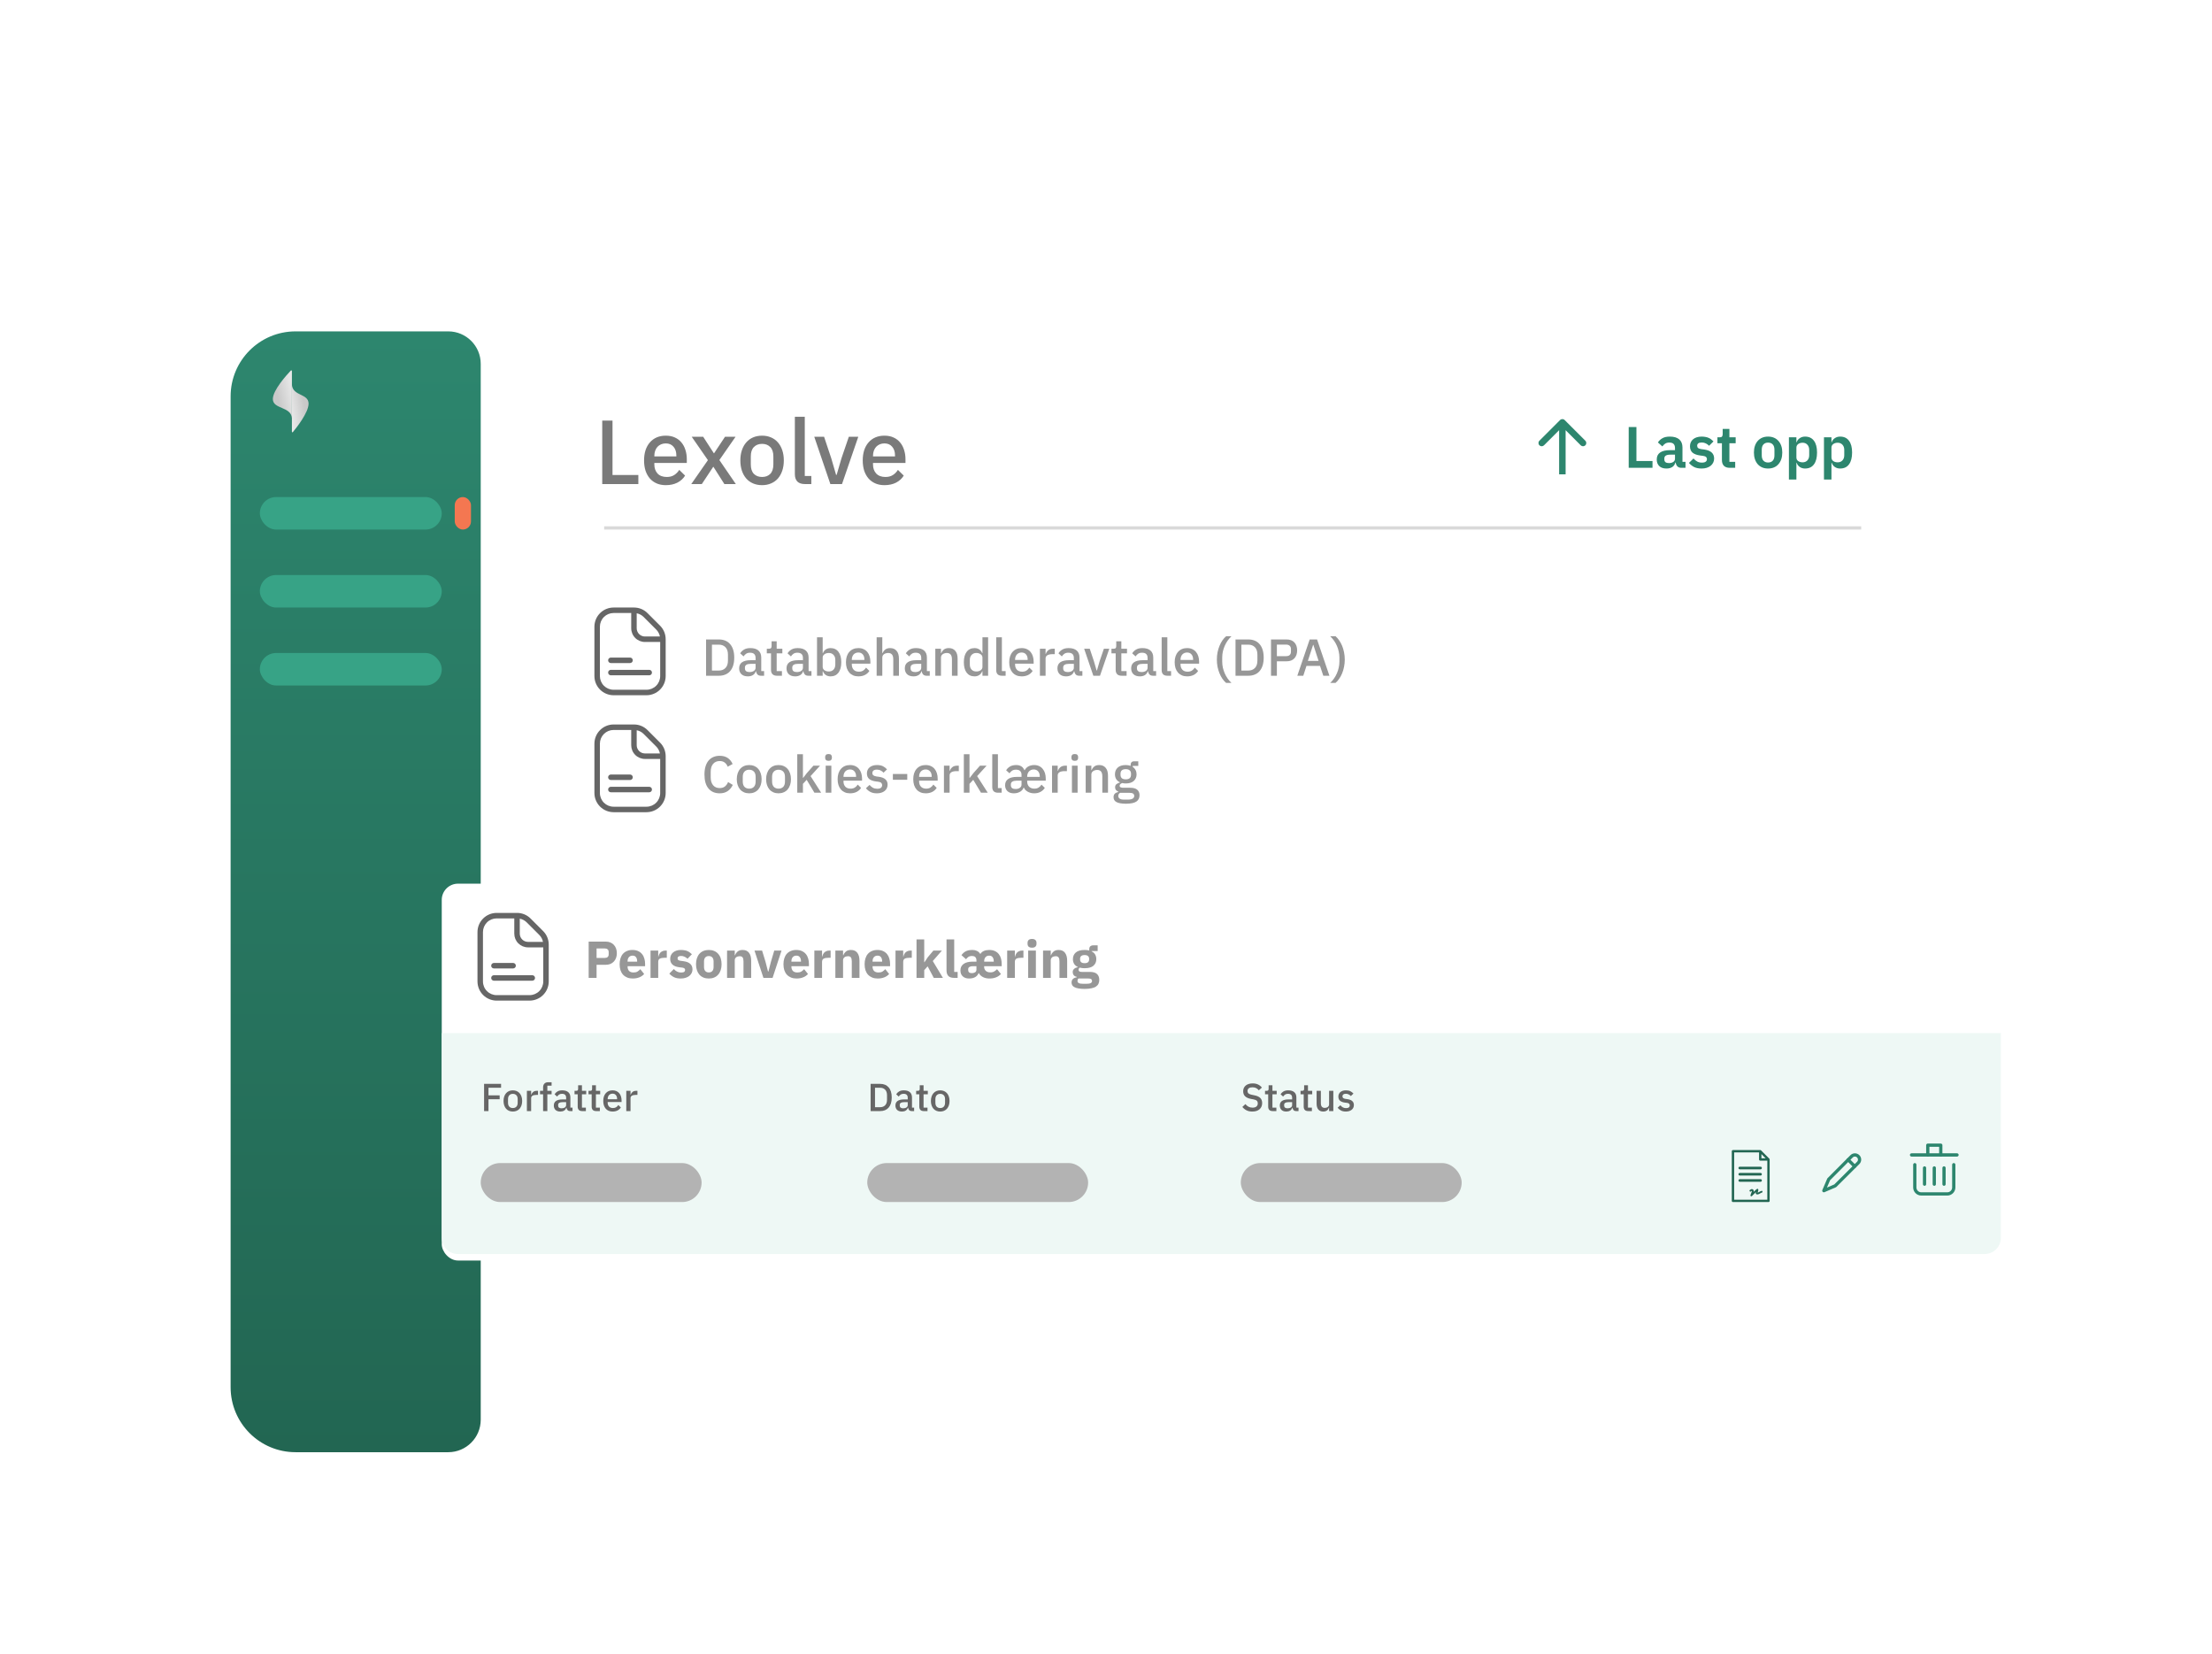 <svg xmlns="http://www.w3.org/2000/svg" fill="none" viewBox="0 0 681 509" height="509" width="681">
<g filter="url(#filter0_d_5979_730)">
<rect fill="white" rx="25" height="357" width="533" y="96" x="65"></rect>
</g>
<path fill="#2D866E" d="M481.707 129.293C481.317 128.902 480.683 128.902 480.293 129.293L473.929 135.657C473.538 136.047 473.538 136.681 473.929 137.071C474.319 137.462 474.953 137.462 475.343 137.071L481 131.414L486.657 137.071C487.047 137.462 487.681 137.462 488.071 137.071C488.462 136.681 488.462 136.047 488.071 135.657L481.707 129.293ZM482 146L482 130L480 130L480 146L482 146Z"></path>
<path fill="#2D866E" d="M501.425 144V131.436H503.801V141.894H508.751V144H501.425ZM517.633 144C517.129 144 516.727 143.856 516.427 143.568C516.139 143.268 515.959 142.872 515.887 142.38H515.779C515.623 142.992 515.305 143.454 514.825 143.766C514.345 144.066 513.751 144.216 513.043 144.216C512.083 144.216 511.345 143.964 510.829 143.46C510.313 142.956 510.055 142.284 510.055 141.444C510.055 140.472 510.403 139.752 511.099 139.284C511.795 138.804 512.785 138.564 514.069 138.564H515.671V137.88C515.671 137.352 515.533 136.944 515.257 136.656C514.981 136.368 514.537 136.224 513.925 136.224C513.385 136.224 512.947 136.344 512.611 136.584C512.287 136.812 512.011 137.088 511.783 137.412L510.415 136.188C510.763 135.648 511.225 135.216 511.801 134.892C512.377 134.556 513.139 134.388 514.087 134.388C515.359 134.388 516.325 134.676 516.985 135.252C517.645 135.828 517.975 136.656 517.975 137.736V142.164H518.911V144H517.633ZM513.817 142.542C514.333 142.542 514.771 142.428 515.131 142.2C515.491 141.972 515.671 141.636 515.671 141.192V139.95H514.195C512.995 139.95 512.395 140.334 512.395 141.102V141.408C512.395 141.792 512.515 142.08 512.755 142.272C513.007 142.452 513.361 142.542 513.817 142.542ZM523.853 144.216C522.953 144.216 522.197 144.066 521.585 143.766C520.973 143.454 520.433 143.028 519.965 142.488L521.369 141.12C521.717 141.516 522.095 141.828 522.503 142.056C522.923 142.284 523.403 142.398 523.943 142.398C524.495 142.398 524.891 142.302 525.131 142.11C525.383 141.918 525.509 141.654 525.509 141.318C525.509 141.042 525.419 140.826 525.239 140.67C525.071 140.502 524.777 140.388 524.357 140.328L523.421 140.202C522.401 140.07 521.621 139.782 521.081 139.338C520.553 138.882 520.289 138.222 520.289 137.358C520.289 136.902 520.373 136.494 520.541 136.134C520.709 135.762 520.949 135.45 521.261 135.198C521.573 134.934 521.945 134.736 522.377 134.604C522.821 134.46 523.313 134.388 523.853 134.388C524.309 134.388 524.711 134.424 525.059 134.496C525.419 134.556 525.743 134.652 526.031 134.784C526.319 134.904 526.583 135.06 526.823 135.252C527.063 135.432 527.297 135.636 527.525 135.864L526.175 137.214C525.899 136.926 525.569 136.686 525.185 136.494C524.801 136.302 524.381 136.206 523.925 136.206C523.421 136.206 523.055 136.296 522.827 136.476C522.611 136.656 522.503 136.89 522.503 137.178C522.503 137.49 522.593 137.73 522.773 137.898C522.965 138.054 523.283 138.168 523.727 138.24L524.681 138.366C526.709 138.654 527.723 139.578 527.723 141.138C527.723 141.594 527.627 142.014 527.435 142.398C527.255 142.77 526.997 143.094 526.661 143.37C526.325 143.634 525.917 143.844 525.437 144C524.969 144.144 524.441 144.216 523.853 144.216ZM532.551 144C531.759 144 531.153 143.796 530.733 143.388C530.325 142.968 530.121 142.374 530.121 141.606V136.44H528.735V134.604H529.455C529.803 134.604 530.037 134.526 530.157 134.37C530.289 134.202 530.355 133.956 530.355 133.632V132.03H532.425V134.604H534.351V136.44H532.425V142.164H534.207V144H532.551ZM544.329 144.216C543.657 144.216 543.051 144.102 542.511 143.874C541.983 143.646 541.527 143.316 541.143 142.884C540.771 142.452 540.483 141.936 540.279 141.336C540.075 140.724 539.973 140.04 539.973 139.284C539.973 138.528 540.075 137.85 540.279 137.25C540.483 136.65 540.771 136.14 541.143 135.72C541.527 135.288 541.983 134.958 542.511 134.73C543.051 134.502 543.657 134.388 544.329 134.388C545.001 134.388 545.607 134.502 546.147 134.73C546.687 134.958 547.143 135.288 547.515 135.72C547.899 136.14 548.193 136.65 548.397 137.25C548.601 137.85 548.703 138.528 548.703 139.284C548.703 140.04 548.601 140.724 548.397 141.336C548.193 141.936 547.899 142.452 547.515 142.884C547.143 143.316 546.687 143.646 546.147 143.874C545.607 144.102 545.001 144.216 544.329 144.216ZM544.329 142.362C544.941 142.362 545.421 142.176 545.769 141.804C546.117 141.432 546.291 140.886 546.291 140.166V138.42C546.291 137.712 546.117 137.172 545.769 136.8C545.421 136.428 544.941 136.242 544.329 136.242C543.729 136.242 543.255 136.428 542.907 136.8C542.559 137.172 542.385 137.712 542.385 138.42V140.166C542.385 140.886 542.559 141.432 542.907 141.804C543.255 142.176 543.729 142.362 544.329 142.362ZM550.746 134.604H553.05V136.152H553.122C553.29 135.612 553.608 135.186 554.076 134.874C554.544 134.55 555.09 134.388 555.714 134.388C556.914 134.388 557.826 134.814 558.45 135.666C559.086 136.506 559.404 137.712 559.404 139.284C559.404 140.868 559.086 142.086 558.45 142.938C557.826 143.79 556.914 144.216 555.714 144.216C555.09 144.216 554.544 144.054 554.076 143.73C553.62 143.406 553.302 142.974 553.122 142.434H553.05V147.6H550.746V134.604ZM554.976 142.308C555.576 142.308 556.062 142.11 556.434 141.714C556.806 141.318 556.992 140.784 556.992 140.112V138.492C556.992 137.82 556.806 137.286 556.434 136.89C556.062 136.482 555.576 136.278 554.976 136.278C554.424 136.278 553.962 136.416 553.59 136.692C553.23 136.968 553.05 137.334 553.05 137.79V140.778C553.05 141.27 553.23 141.648 553.59 141.912C553.962 142.176 554.424 142.308 554.976 142.308ZM561.539 134.604H563.843V136.152H563.915C564.083 135.612 564.401 135.186 564.869 134.874C565.337 134.55 565.883 134.388 566.507 134.388C567.707 134.388 568.619 134.814 569.243 135.666C569.879 136.506 570.197 137.712 570.197 139.284C570.197 140.868 569.879 142.086 569.243 142.938C568.619 143.79 567.707 144.216 566.507 144.216C565.883 144.216 565.337 144.054 564.869 143.73C564.413 143.406 564.095 142.974 563.915 142.434H563.843V147.6H561.539V134.604ZM565.769 142.308C566.369 142.308 566.855 142.11 567.227 141.714C567.599 141.318 567.785 140.784 567.785 140.112V138.492C567.785 137.82 567.599 137.286 567.227 136.89C566.855 136.482 566.369 136.278 565.769 136.278C565.217 136.278 564.755 136.416 564.383 136.692C564.023 136.968 563.843 137.334 563.843 137.79V140.778C563.843 141.27 564.023 141.648 564.383 141.912C564.755 142.176 565.217 142.308 565.769 142.308Z"></path>
<g clip-path="url(#clip0_5979_730)">
<path fill="#666666" d="M203.208 192.586L199.352 188.73C198.805 188.18 198.154 187.744 197.437 187.447C196.72 187.15 195.951 186.998 195.175 187H188.906C187.34 187.002 185.839 187.624 184.732 188.732C183.624 189.839 183.002 191.34 183 192.906V208.094C183.002 209.66 183.624 211.161 184.732 212.268C185.839 213.376 187.34 213.998 188.906 214H199.031C200.597 213.998 202.098 213.376 203.206 212.268C204.313 211.161 204.936 209.66 204.938 208.094V196.762C204.939 195.986 204.788 195.218 204.491 194.501C204.194 193.784 203.758 193.133 203.208 192.586V192.586ZM196.019 188.772C196.832 188.933 197.578 189.333 198.162 189.919L202.018 193.775C202.606 194.359 203.006 195.105 203.166 195.918H198.55C197.88 195.916 197.237 195.649 196.763 195.175C196.289 194.701 196.021 194.058 196.019 193.387V188.772ZM203.25 208.094C203.25 209.213 202.806 210.286 202.014 211.077C201.223 211.868 200.15 212.313 199.031 212.313H188.906C187.787 212.313 186.714 211.868 185.923 211.077C185.132 210.286 184.688 209.213 184.688 208.094V192.906C184.688 191.787 185.132 190.714 185.923 189.923C186.714 189.132 187.787 188.688 188.906 188.688H194.332V193.387C194.332 194.506 194.776 195.579 195.567 196.37C196.358 197.161 197.431 197.606 198.55 197.606H203.25V208.094Z"></path>
<path fill="#666666" d="M187.219 207.023C187.219 207.247 187.308 207.462 187.466 207.62C187.624 207.778 187.839 207.867 188.062 207.867H199.875C200.099 207.867 200.313 207.778 200.472 207.62C200.63 207.462 200.719 207.247 200.719 207.023C200.719 206.8 200.63 206.585 200.472 206.427C200.313 206.269 200.099 206.18 199.875 206.18H188.062C187.839 206.18 187.624 206.269 187.466 206.427C187.308 206.585 187.219 206.8 187.219 207.023Z"></path>
<path fill="#666666" d="M188.062 204.094H193.969C194.193 204.094 194.407 204.005 194.565 203.847C194.724 203.688 194.812 203.474 194.812 203.25C194.812 203.026 194.724 202.812 194.565 202.653C194.407 202.495 194.193 202.406 193.969 202.406H188.062C187.839 202.406 187.624 202.495 187.466 202.653C187.308 202.812 187.219 203.026 187.219 203.25C187.219 203.474 187.308 203.688 187.466 203.847C187.624 204.005 187.839 204.094 188.062 204.094V204.094Z"></path>
</g>
<g clip-path="url(#clip1_5979_730)">
<path fill="#666666" d="M203.208 228.586L199.352 224.73C198.805 224.18 198.154 223.744 197.437 223.447C196.72 223.15 195.951 222.998 195.175 223H188.906C187.34 223.002 185.839 223.624 184.732 224.732C183.624 225.839 183.002 227.34 183 228.906V244.094C183.002 245.66 183.624 247.161 184.732 248.268C185.839 249.376 187.34 249.998 188.906 250H199.031C200.597 249.998 202.098 249.376 203.206 248.268C204.313 247.161 204.936 245.66 204.938 244.094V232.762C204.939 231.986 204.788 231.218 204.491 230.501C204.194 229.784 203.758 229.133 203.208 228.586V228.586ZM196.019 224.772C196.832 224.933 197.578 225.333 198.162 225.919L202.018 229.775C202.606 230.359 203.006 231.105 203.166 231.918H198.55C197.88 231.916 197.237 231.649 196.763 231.175C196.289 230.701 196.021 230.058 196.019 229.387V224.772ZM203.25 244.094C203.25 245.213 202.806 246.286 202.014 247.077C201.223 247.868 200.15 248.313 199.031 248.313H188.906C187.787 248.313 186.714 247.868 185.923 247.077C185.132 246.286 184.688 245.213 184.688 244.094V228.906C184.688 227.787 185.132 226.714 185.923 225.923C186.714 225.132 187.787 224.688 188.906 224.688H194.332V229.387C194.332 230.506 194.776 231.579 195.567 232.37C196.358 233.161 197.431 233.606 198.55 233.606H203.25V244.094Z"></path>
<path fill="#666666" d="M187.219 243.023C187.219 243.247 187.308 243.462 187.466 243.62C187.624 243.778 187.839 243.867 188.062 243.867H199.875C200.099 243.867 200.313 243.778 200.472 243.62C200.63 243.462 200.719 243.247 200.719 243.023C200.719 242.8 200.63 242.585 200.472 242.427C200.313 242.269 200.099 242.18 199.875 242.18H188.062C187.839 242.18 187.624 242.269 187.466 242.427C187.308 242.585 187.219 242.8 187.219 243.023Z"></path>
<path fill="#666666" d="M188.062 240.094H193.969C194.193 240.094 194.407 240.005 194.565 239.847C194.724 239.688 194.812 239.474 194.812 239.25C194.812 239.026 194.724 238.812 194.565 238.653C194.407 238.495 194.193 238.406 193.969 238.406H188.062C187.839 238.406 187.624 238.495 187.466 238.653C187.308 238.812 187.219 239.026 187.219 239.25C187.219 239.474 187.308 239.688 187.466 239.847C187.624 240.005 187.839 240.094 188.062 240.094V240.094Z"></path>
</g>
<path fill="url(#paint0_linear_5979_730)" d="M71 122C71 110.954 79.954 102 91 102H138C143.523 102 148 106.477 148 112V437C148 442.523 143.523 447 138 447H91C79.954 447 71 438.046 71 427V122Z"></path>
<path fill="url(#paint1_linear_5979_730)" d="M89.868 132.876C89.868 132.954 89.91 133.025 89.974 133.054C90.038 133.082 90.111 133.064 90.158 133.007C91.244 131.704 95.001 126.993 95.001 124.243C95.001 121.066 90.117 121.986 89.867 118.4L89.868 132.876Z"></path>
<path fill="url(#paint2_linear_5979_730)" d="M89.867 114.191C89.867 114.113 89.819 114.043 89.746 114.014C89.673 113.985 89.589 114.003 89.535 114.06C88.295 115.363 84 120.074 84 122.825C84 126.001 89.579 125.081 89.865 128.667L89.867 114.191Z"></path>
<g filter="url(#filter1_d_5979_730)">
<rect fill="white" rx="5" height="116" width="480" y="270" x="136"></rect>
</g>
<path fill="#EEF8F5" d="M136 318H616V381C616 383.761 613.761 386 611 386H141C138.239 386 136 383.761 136 381V318Z"></path>
<path fill="#7A7A7A" d="M185.408 149V129.456H188.572V146.2H196.524V149H185.408ZM204.978 149.336C203.933 149.336 202.999 149.159 202.178 148.804C201.357 148.449 200.657 147.945 200.078 147.292C199.499 146.62 199.051 145.817 198.734 144.884C198.435 143.932 198.286 142.877 198.286 141.72C198.286 140.563 198.435 139.517 198.734 138.584C199.051 137.632 199.499 136.829 200.078 136.176C200.657 135.504 201.357 134.991 202.178 134.636C202.999 134.281 203.933 134.104 204.978 134.104C206.042 134.104 206.975 134.291 207.778 134.664C208.599 135.037 209.281 135.56 209.822 136.232C210.363 136.885 210.765 137.651 211.026 138.528C211.306 139.405 211.446 140.348 211.446 141.356V142.504H201.45V142.98C201.45 144.1 201.777 145.024 202.43 145.752C203.102 146.461 204.054 146.816 205.286 146.816C206.182 146.816 206.938 146.62 207.554 146.228C208.17 145.836 208.693 145.304 209.122 144.632L210.914 146.396C210.373 147.292 209.589 148.011 208.562 148.552C207.535 149.075 206.341 149.336 204.978 149.336ZM204.978 136.484C204.455 136.484 203.97 136.577 203.522 136.764C203.093 136.951 202.719 137.212 202.402 137.548C202.103 137.884 201.87 138.285 201.702 138.752C201.534 139.219 201.45 139.732 201.45 140.292V140.488H208.226V140.208C208.226 139.088 207.937 138.192 207.358 137.52C206.779 136.829 205.986 136.484 204.978 136.484ZM212.818 149L217.942 141.636L212.958 134.44H216.486L219.762 139.508H219.846L223.206 134.44H226.454L221.47 141.608L226.538 149H223.01L219.65 143.708H219.566L216.066 149H212.818ZM234.619 149.336C233.611 149.336 232.687 149.159 231.847 148.804C231.025 148.449 230.325 147.945 229.747 147.292C229.168 146.62 228.72 145.817 228.403 144.884C228.085 143.932 227.927 142.877 227.927 141.72C227.927 140.563 228.085 139.517 228.403 138.584C228.72 137.632 229.168 136.829 229.747 136.176C230.325 135.504 231.025 134.991 231.847 134.636C232.687 134.281 233.611 134.104 234.619 134.104C235.627 134.104 236.541 134.281 237.363 134.636C238.203 134.991 238.912 135.504 239.491 136.176C240.069 136.829 240.517 137.632 240.835 138.584C241.152 139.517 241.311 140.563 241.311 141.72C241.311 142.877 241.152 143.932 240.835 144.884C240.517 145.817 240.069 146.62 239.491 147.292C238.912 147.945 238.203 148.449 237.363 148.804C236.541 149.159 235.627 149.336 234.619 149.336ZM234.619 146.816C235.664 146.816 236.504 146.499 237.139 145.864C237.773 145.211 238.091 144.24 238.091 142.952V140.488C238.091 139.2 237.773 138.239 237.139 137.604C236.504 136.951 235.664 136.624 234.619 136.624C233.573 136.624 232.733 136.951 232.099 137.604C231.464 138.239 231.147 139.2 231.147 140.488V142.952C231.147 144.24 231.464 145.211 232.099 145.864C232.733 146.499 233.573 146.816 234.619 146.816ZM247.819 149C246.774 149 245.99 148.739 245.467 148.216C244.963 147.675 244.711 146.928 244.711 145.976V128.28H247.763V146.508H249.779V149H247.819ZM255.641 149L250.685 134.44H253.709L255.921 141.076L257.405 146.172H257.573L259.057 141.076L261.325 134.44H264.237L259.225 149H255.641ZM272.298 149.336C271.253 149.336 270.32 149.159 269.498 148.804C268.677 148.449 267.977 147.945 267.398 147.292C266.82 146.62 266.372 145.817 266.054 144.884C265.756 143.932 265.606 142.877 265.606 141.72C265.606 140.563 265.756 139.517 266.054 138.584C266.372 137.632 266.82 136.829 267.398 136.176C267.977 135.504 268.677 134.991 269.498 134.636C270.32 134.281 271.253 134.104 272.298 134.104C273.362 134.104 274.296 134.291 275.098 134.664C275.92 135.037 276.601 135.56 277.142 136.232C277.684 136.885 278.085 137.651 278.346 138.528C278.626 139.405 278.766 140.348 278.766 141.356V142.504H268.77V142.98C268.77 144.1 269.097 145.024 269.75 145.752C270.422 146.461 271.374 146.816 272.606 146.816C273.502 146.816 274.258 146.62 274.874 146.228C275.49 145.836 276.013 145.304 276.442 144.632L278.234 146.396C277.693 147.292 276.909 148.011 275.882 148.552C274.856 149.075 273.661 149.336 272.298 149.336ZM272.298 136.484C271.776 136.484 271.29 136.577 270.842 136.764C270.413 136.951 270.04 137.212 269.722 137.548C269.424 137.884 269.19 138.285 269.022 138.752C268.854 139.219 268.77 139.732 268.77 140.292V140.488H275.546V140.208C275.546 139.088 275.257 138.192 274.678 137.52C274.1 136.829 273.306 136.484 272.298 136.484Z"></path>
<rect fill="#37A386" rx="5" height="10" width="56" y="153" x="80"></rect>
<rect fill="#F47751" rx="2.5" height="10" width="5" y="153" x="140"></rect>
<rect fill="#37A386" rx="5" height="10" width="56" y="177" x="80"></rect>
<rect fill="#37A386" rx="5" height="10" width="56" y="201" x="80"></rect>
<path fill="#979797" d="M217.376 196.832H221.328C222.043 196.832 222.688 196.949 223.264 197.184C223.851 197.419 224.347 197.771 224.752 198.24C225.168 198.699 225.488 199.28 225.712 199.984C225.936 200.677 226.048 201.488 226.048 202.416C226.048 203.344 225.936 204.16 225.712 204.864C225.488 205.557 225.168 206.139 224.752 206.608C224.347 207.067 223.851 207.413 223.264 207.648C222.688 207.883 222.043 208 221.328 208H217.376V196.832ZM221.328 206.4C222.16 206.4 222.832 206.139 223.344 205.616C223.856 205.093 224.112 204.325 224.112 203.312V201.52C224.112 200.507 223.856 199.739 223.344 199.216C222.832 198.693 222.16 198.432 221.328 198.432H219.184V206.4H221.328ZM234.266 208C233.807 208 233.455 207.872 233.21 207.616C232.965 207.349 232.815 207.013 232.762 206.608H232.682C232.522 207.131 232.229 207.525 231.802 207.792C231.375 208.059 230.858 208.192 230.25 208.192C229.386 208.192 228.719 207.968 228.25 207.52C227.791 207.072 227.562 206.469 227.562 205.712C227.562 204.88 227.861 204.256 228.458 203.84C229.066 203.424 229.951 203.216 231.114 203.216H232.618V202.512C232.618 202 232.479 201.605 232.202 201.328C231.925 201.051 231.493 200.912 230.906 200.912C230.415 200.912 230.015 201.019 229.706 201.232C229.397 201.445 229.135 201.717 228.922 202.048L227.882 201.104C228.159 200.635 228.549 200.251 229.05 199.952C229.551 199.643 230.207 199.488 231.018 199.488C232.095 199.488 232.922 199.739 233.498 200.24C234.074 200.741 234.362 201.461 234.362 202.4V206.576H235.242V208H234.266ZM230.746 206.864C231.29 206.864 231.738 206.747 232.09 206.512C232.442 206.267 232.618 205.941 232.618 205.536V204.336H231.146C229.941 204.336 229.338 204.709 229.338 205.456V205.744C229.338 206.117 229.461 206.4 229.706 206.592C229.962 206.773 230.309 206.864 230.746 206.864ZM239.208 208C238.6 208 238.142 207.845 237.832 207.536C237.523 207.216 237.368 206.768 237.368 206.192V201.104H236.072V199.68H236.776C237.064 199.68 237.262 199.616 237.368 199.488C237.486 199.36 237.544 199.152 237.544 198.864V197.408H239.112V199.68H240.856V201.104H239.112V206.576H240.728V208H239.208ZM248.844 208C248.385 208 248.033 207.872 247.788 207.616C247.543 207.349 247.393 207.013 247.34 206.608H247.26C247.1 207.131 246.807 207.525 246.38 207.792C245.953 208.059 245.436 208.192 244.828 208.192C243.964 208.192 243.297 207.968 242.828 207.52C242.369 207.072 242.14 206.469 242.14 205.712C242.14 204.88 242.439 204.256 243.036 203.84C243.644 203.424 244.529 203.216 245.692 203.216H247.196V202.512C247.196 202 247.057 201.605 246.78 201.328C246.503 201.051 246.071 200.912 245.484 200.912C244.993 200.912 244.593 201.019 244.284 201.232C243.975 201.445 243.713 201.717 243.5 202.048L242.46 201.104C242.737 200.635 243.127 200.251 243.628 199.952C244.129 199.643 244.785 199.488 245.596 199.488C246.673 199.488 247.5 199.739 248.076 200.24C248.652 200.741 248.94 201.461 248.94 202.4V206.576H249.82V208H248.844ZM245.324 206.864C245.868 206.864 246.316 206.747 246.668 206.512C247.02 206.267 247.196 205.941 247.196 205.536V204.336H245.724C244.519 204.336 243.916 204.709 243.916 205.456V205.744C243.916 206.117 244.039 206.4 244.284 206.592C244.54 206.773 244.887 206.864 245.324 206.864ZM251.529 196.16H253.273V201.056H253.353C253.535 200.555 253.828 200.171 254.233 199.904C254.649 199.627 255.135 199.488 255.689 199.488C256.745 199.488 257.561 199.872 258.137 200.64C258.713 201.397 259.001 202.464 259.001 203.84C259.001 205.216 258.713 206.288 258.137 207.056C257.561 207.813 256.745 208.192 255.689 208.192C255.135 208.192 254.649 208.053 254.233 207.776C253.828 207.499 253.535 207.115 253.353 206.624H253.273V208H251.529V196.16ZM255.161 206.688C255.769 206.688 256.255 206.496 256.617 206.112C256.98 205.717 257.161 205.2 257.161 204.56V203.12C257.161 202.48 256.98 201.968 256.617 201.584C256.255 201.189 255.769 200.992 255.161 200.992C254.628 200.992 254.18 201.125 253.817 201.392C253.455 201.648 253.273 201.989 253.273 202.416V205.264C253.273 205.691 253.455 206.037 253.817 206.304C254.18 206.56 254.628 206.688 255.161 206.688ZM264.262 208.192C263.665 208.192 263.131 208.091 262.662 207.888C262.193 207.685 261.793 207.397 261.462 207.024C261.131 206.64 260.875 206.181 260.694 205.648C260.523 205.104 260.438 204.501 260.438 203.84C260.438 203.179 260.523 202.581 260.694 202.048C260.875 201.504 261.131 201.045 261.462 200.672C261.793 200.288 262.193 199.995 262.662 199.792C263.131 199.589 263.665 199.488 264.262 199.488C264.87 199.488 265.403 199.595 265.862 199.808C266.331 200.021 266.721 200.32 267.03 200.704C267.339 201.077 267.569 201.515 267.718 202.016C267.878 202.517 267.958 203.056 267.958 203.632V204.288H262.246V204.56C262.246 205.2 262.433 205.728 262.806 206.144C263.19 206.549 263.734 206.752 264.438 206.752C264.95 206.752 265.382 206.64 265.734 206.416C266.086 206.192 266.385 205.888 266.63 205.504L267.654 206.512C267.345 207.024 266.897 207.435 266.31 207.744C265.723 208.043 265.041 208.192 264.262 208.192ZM264.262 200.848C263.963 200.848 263.686 200.901 263.43 201.008C263.185 201.115 262.971 201.264 262.79 201.456C262.619 201.648 262.486 201.877 262.39 202.144C262.294 202.411 262.246 202.704 262.246 203.024V203.136H266.118V202.976C266.118 202.336 265.953 201.824 265.622 201.44C265.291 201.045 264.838 200.848 264.262 200.848ZM269.889 196.16H271.633V201.056H271.713C271.894 200.608 272.166 200.235 272.529 199.936C272.902 199.637 273.409 199.488 274.049 199.488C274.902 199.488 275.563 199.771 276.033 200.336C276.513 200.891 276.753 201.685 276.753 202.72V208H275.009V202.928C275.009 201.637 274.486 200.992 273.441 200.992C273.217 200.992 272.993 201.024 272.769 201.088C272.555 201.141 272.363 201.227 272.193 201.344C272.022 201.461 271.883 201.611 271.777 201.792C271.681 201.973 271.633 202.181 271.633 202.416V208H269.889V196.16ZM285.266 208C284.807 208 284.455 207.872 284.21 207.616C283.965 207.349 283.815 207.013 283.762 206.608H283.682C283.522 207.131 283.229 207.525 282.802 207.792C282.375 208.059 281.858 208.192 281.25 208.192C280.386 208.192 279.719 207.968 279.25 207.52C278.791 207.072 278.562 206.469 278.562 205.712C278.562 204.88 278.861 204.256 279.458 203.84C280.066 203.424 280.951 203.216 282.114 203.216H283.618V202.512C283.618 202 283.479 201.605 283.202 201.328C282.925 201.051 282.493 200.912 281.906 200.912C281.415 200.912 281.015 201.019 280.706 201.232C280.397 201.445 280.135 201.717 279.922 202.048L278.882 201.104C279.159 200.635 279.549 200.251 280.05 199.952C280.551 199.643 281.207 199.488 282.018 199.488C283.095 199.488 283.922 199.739 284.498 200.24C285.074 200.741 285.362 201.461 285.362 202.4V206.576H286.242V208H285.266ZM281.746 206.864C282.29 206.864 282.738 206.747 283.09 206.512C283.442 206.267 283.618 205.941 283.618 205.536V204.336H282.146C280.941 204.336 280.338 204.709 280.338 205.456V205.744C280.338 206.117 280.461 206.4 280.706 206.592C280.962 206.773 281.309 206.864 281.746 206.864ZM287.951 208V199.68H289.695V201.056H289.775C289.956 200.608 290.228 200.235 290.591 199.936C290.964 199.637 291.471 199.488 292.111 199.488C292.964 199.488 293.626 199.771 294.095 200.336C294.575 200.891 294.815 201.685 294.815 202.72V208H293.071V202.944C293.071 201.643 292.548 200.992 291.503 200.992C291.279 200.992 291.055 201.024 290.831 201.088C290.618 201.141 290.426 201.227 290.255 201.344C290.084 201.461 289.946 201.611 289.839 201.792C289.743 201.973 289.695 202.187 289.695 202.432V208H287.951ZM302.464 206.624H302.384C302.203 207.115 301.904 207.499 301.488 207.776C301.083 208.053 300.603 208.192 300.048 208.192C298.992 208.192 298.176 207.813 297.6 207.056C297.024 206.288 296.736 205.216 296.736 203.84C296.736 202.464 297.024 201.397 297.6 200.64C298.176 199.872 298.992 199.488 300.048 199.488C300.603 199.488 301.083 199.627 301.488 199.904C301.904 200.171 302.203 200.555 302.384 201.056H302.464V196.16H304.208V208H302.464V206.624ZM300.576 206.688C301.11 206.688 301.558 206.56 301.92 206.304C302.283 206.037 302.464 205.691 302.464 205.264V202.416C302.464 201.989 302.283 201.648 301.92 201.392C301.558 201.125 301.11 200.992 300.576 200.992C299.968 200.992 299.483 201.189 299.12 201.584C298.758 201.968 298.576 202.48 298.576 203.12V204.56C298.576 205.2 298.758 205.717 299.12 206.112C299.483 206.496 299.968 206.688 300.576 206.688ZM308.477 208C307.88 208 307.432 207.851 307.133 207.552C306.845 207.243 306.701 206.816 306.701 206.272V196.16H308.445V206.576H309.597V208H308.477ZM314.528 208.192C313.93 208.192 313.397 208.091 312.928 207.888C312.458 207.685 312.058 207.397 311.728 207.024C311.397 206.64 311.141 206.181 310.96 205.648C310.789 205.104 310.704 204.501 310.704 203.84C310.704 203.179 310.789 202.581 310.96 202.048C311.141 201.504 311.397 201.045 311.728 200.672C312.058 200.288 312.458 199.995 312.928 199.792C313.397 199.589 313.93 199.488 314.528 199.488C315.136 199.488 315.669 199.595 316.128 199.808C316.597 200.021 316.986 200.32 317.296 200.704C317.605 201.077 317.834 201.515 317.984 202.016C318.144 202.517 318.224 203.056 318.224 203.632V204.288H312.512V204.56C312.512 205.2 312.698 205.728 313.072 206.144C313.456 206.549 314 206.752 314.704 206.752C315.216 206.752 315.648 206.64 316 206.416C316.352 206.192 316.65 205.888 316.896 205.504L317.92 206.512C317.61 207.024 317.162 207.435 316.576 207.744C315.989 208.043 315.306 208.192 314.528 208.192ZM314.528 200.848C314.229 200.848 313.952 200.901 313.696 201.008C313.45 201.115 313.237 201.264 313.056 201.456C312.885 201.648 312.752 201.877 312.656 202.144C312.56 202.411 312.512 202.704 312.512 203.024V203.136H316.384V202.976C316.384 202.336 316.218 201.824 315.888 201.44C315.557 201.045 315.104 200.848 314.528 200.848ZM320.154 208V199.68H321.898V201.28H321.978C322.096 200.853 322.341 200.48 322.714 200.16C323.088 199.84 323.605 199.68 324.266 199.68H324.73V201.36H324.042C323.349 201.36 322.816 201.472 322.442 201.696C322.08 201.92 321.898 202.251 321.898 202.688V208H320.154ZM332.25 208C331.792 208 331.44 207.872 331.194 207.616C330.949 207.349 330.8 207.013 330.746 206.608H330.666C330.506 207.131 330.213 207.525 329.786 207.792C329.36 208.059 328.842 208.192 328.234 208.192C327.37 208.192 326.704 207.968 326.234 207.52C325.776 207.072 325.546 206.469 325.546 205.712C325.546 204.88 325.845 204.256 326.442 203.84C327.05 203.424 327.936 203.216 329.098 203.216H330.602V202.512C330.602 202 330.464 201.605 330.186 201.328C329.909 201.051 329.477 200.912 328.89 200.912C328.4 200.912 328 201.019 327.69 201.232C327.381 201.445 327.12 201.717 326.906 202.048L325.866 201.104C326.144 200.635 326.533 200.251 327.034 199.952C327.536 199.643 328.192 199.488 329.002 199.488C330.08 199.488 330.906 199.739 331.482 200.24C332.058 200.741 332.346 201.461 332.346 202.4V206.576H333.226V208H332.25ZM328.73 206.864C329.274 206.864 329.722 206.747 330.074 206.512C330.426 206.267 330.602 205.941 330.602 205.536V204.336H329.13C327.925 204.336 327.322 204.709 327.322 205.456V205.744C327.322 206.117 327.445 206.4 327.69 206.592C327.946 206.773 328.293 206.864 328.73 206.864ZM336.603 208L333.771 199.68H335.499L336.763 203.472L337.611 206.384H337.707L338.555 203.472L339.851 199.68H341.515L338.651 208H336.603ZM345.318 208C344.71 208 344.251 207.845 343.942 207.536C343.632 207.216 343.478 206.768 343.478 206.192V201.104H342.182V199.68H342.886C343.174 199.68 343.371 199.616 343.478 199.488C343.595 199.36 343.654 199.152 343.654 198.864V197.408H345.222V199.68H346.966V201.104H345.222V206.576H346.838V208H345.318ZM354.953 208C354.495 208 354.143 207.872 353.897 207.616C353.652 207.349 353.503 207.013 353.449 206.608H353.369C353.209 207.131 352.916 207.525 352.489 207.792C352.063 208.059 351.545 208.192 350.937 208.192C350.073 208.192 349.407 207.968 348.937 207.52C348.479 207.072 348.249 206.469 348.249 205.712C348.249 204.88 348.548 204.256 349.145 203.84C349.753 203.424 350.639 203.216 351.801 203.216H353.305V202.512C353.305 202 353.167 201.605 352.889 201.328C352.612 201.051 352.18 200.912 351.593 200.912C351.103 200.912 350.703 201.019 350.393 201.232C350.084 201.445 349.823 201.717 349.609 202.048L348.569 201.104C348.847 200.635 349.236 200.251 349.737 199.952C350.239 199.643 350.895 199.488 351.705 199.488C352.783 199.488 353.609 199.739 354.185 200.24C354.761 200.741 355.049 201.461 355.049 202.4V206.576H355.929V208H354.953ZM351.433 206.864C351.977 206.864 352.425 206.747 352.777 206.512C353.129 206.267 353.305 205.941 353.305 205.536V204.336H351.833C350.628 204.336 350.025 204.709 350.025 205.456V205.744C350.025 206.117 350.148 206.4 350.393 206.592C350.649 206.773 350.996 206.864 351.433 206.864ZM359.415 208C358.817 208 358.369 207.851 358.071 207.552C357.783 207.243 357.639 206.816 357.639 206.272V196.16H359.383V206.576H360.535V208H359.415ZM365.465 208.192C364.868 208.192 364.334 208.091 363.865 207.888C363.396 207.685 362.996 207.397 362.665 207.024C362.334 206.64 362.078 206.181 361.897 205.648C361.726 205.104 361.641 204.501 361.641 203.84C361.641 203.179 361.726 202.581 361.897 202.048C362.078 201.504 362.334 201.045 362.665 200.672C362.996 200.288 363.396 199.995 363.865 199.792C364.334 199.589 364.868 199.488 365.465 199.488C366.073 199.488 366.606 199.595 367.065 199.808C367.534 200.021 367.924 200.32 368.233 200.704C368.542 201.077 368.772 201.515 368.921 202.016C369.081 202.517 369.161 203.056 369.161 203.632V204.288H363.449V204.56C363.449 205.2 363.636 205.728 364.009 206.144C364.393 206.549 364.937 206.752 365.641 206.752C366.153 206.752 366.585 206.64 366.937 206.416C367.289 206.192 367.588 205.888 367.833 205.504L368.857 206.512C368.548 207.024 368.1 207.435 367.513 207.744C366.926 208.043 366.244 208.192 365.465 208.192ZM365.465 200.848C365.166 200.848 364.889 200.901 364.633 201.008C364.388 201.115 364.174 201.264 363.993 201.456C363.822 201.648 363.689 201.877 363.593 202.144C363.497 202.411 363.449 202.704 363.449 203.024V203.136H367.321V202.976C367.321 202.336 367.156 201.824 366.825 201.44C366.494 201.045 366.041 200.848 365.465 200.848ZM374.633 203.024C374.633 202.245 374.702 201.499 374.841 200.784C374.99 200.069 375.193 199.403 375.449 198.784C375.705 198.165 376.004 197.605 376.345 197.104C376.697 196.603 377.076 196.181 377.481 195.84H379.129C378.692 196.245 378.297 196.699 377.945 197.2C377.593 197.701 377.294 198.235 377.049 198.8C376.804 199.365 376.612 199.952 376.473 200.56C376.345 201.168 376.281 201.776 376.281 202.384V203.664C376.281 204.272 376.345 204.88 376.473 205.488C376.612 206.096 376.804 206.683 377.049 207.248C377.294 207.813 377.593 208.347 377.945 208.848C378.297 209.36 378.692 209.813 379.129 210.208H377.481C377.076 209.867 376.697 209.445 376.345 208.944C376.004 208.443 375.705 207.883 375.449 207.264C375.193 206.645 374.99 205.979 374.841 205.264C374.702 204.549 374.633 203.803 374.633 203.024ZM380.376 196.832H384.328C385.043 196.832 385.688 196.949 386.264 197.184C386.851 197.419 387.347 197.771 387.752 198.24C388.168 198.699 388.488 199.28 388.712 199.984C388.936 200.677 389.048 201.488 389.048 202.416C389.048 203.344 388.936 204.16 388.712 204.864C388.488 205.557 388.168 206.139 387.752 206.608C387.347 207.067 386.851 207.413 386.264 207.648C385.688 207.883 385.043 208 384.328 208H380.376V196.832ZM384.328 206.4C385.16 206.4 385.832 206.139 386.344 205.616C386.856 205.093 387.112 204.325 387.112 203.312V201.52C387.112 200.507 386.856 199.739 386.344 199.216C385.832 198.693 385.16 198.432 384.328 198.432H382.184V206.4H384.328ZM391.298 208V196.832H396.098C397.133 196.832 397.933 197.136 398.498 197.744C399.063 198.352 399.346 199.168 399.346 200.192C399.346 201.216 399.063 202.032 398.498 202.64C397.933 203.248 397.133 203.552 396.098 203.552H393.106V208H391.298ZM393.106 201.968H395.986C396.445 201.968 396.802 201.851 397.058 201.616C397.314 201.371 397.442 201.024 397.442 200.576V199.808C397.442 199.36 397.314 199.019 397.058 198.784C396.802 198.539 396.445 198.416 395.986 198.416H393.106V201.968ZM407.399 208L406.391 204.976H402.215L401.239 208H399.399L403.207 196.832H405.479L409.287 208H407.399ZM404.343 198.496H404.263L402.647 203.424H405.943L404.343 198.496ZM414.009 203.024C414.009 203.803 413.934 204.549 413.785 205.264C413.646 205.979 413.449 206.645 413.193 207.264C412.937 207.883 412.633 208.443 412.281 208.944C411.939 209.445 411.566 209.867 411.161 210.208H409.513C409.95 209.813 410.345 209.36 410.697 208.848C411.049 208.347 411.347 207.813 411.593 207.248C411.838 206.683 412.025 206.096 412.153 205.488C412.291 204.88 412.361 204.272 412.361 203.664V202.384C412.361 201.776 412.291 201.168 412.153 200.56C412.025 199.952 411.838 199.365 411.593 198.8C411.347 198.235 411.049 197.701 410.697 197.2C410.345 196.699 409.95 196.245 409.513 195.84H411.161C411.566 196.181 411.939 196.603 412.281 197.104C412.633 197.605 412.937 198.165 413.193 198.784C413.449 199.403 413.646 200.069 413.785 200.784C413.934 201.499 414.009 202.245 414.009 203.024Z"></path>
<path fill="#979797" d="M221.568 244.192C220.107 244.192 218.96 243.701 218.128 242.72C217.296 241.728 216.88 240.293 216.88 238.416C216.88 237.477 216.987 236.651 217.2 235.936C217.413 235.221 217.723 234.619 218.128 234.128C218.533 233.637 219.024 233.269 219.6 233.024C220.187 232.768 220.843 232.64 221.568 232.64C222.539 232.64 223.349 232.853 224 233.28C224.661 233.707 225.179 234.336 225.552 235.168L224.032 236C223.84 235.467 223.541 235.045 223.136 234.736C222.741 234.416 222.219 234.256 221.568 234.256C220.704 234.256 220.027 234.549 219.536 235.136C219.045 235.723 218.8 236.533 218.8 237.568V239.264C218.8 240.299 219.045 241.109 219.536 241.696C220.027 242.283 220.704 242.576 221.568 242.576C222.24 242.576 222.784 242.405 223.2 242.064C223.627 241.712 223.941 241.264 224.144 240.72L225.6 241.6C225.227 242.411 224.704 243.045 224.032 243.504C223.36 243.963 222.539 244.192 221.568 244.192ZM230.653 244.192C230.077 244.192 229.549 244.091 229.069 243.888C228.599 243.685 228.199 243.397 227.869 243.024C227.538 242.64 227.282 242.181 227.101 241.648C226.919 241.104 226.829 240.501 226.829 239.84C226.829 239.179 226.919 238.581 227.101 238.048C227.282 237.504 227.538 237.045 227.869 236.672C228.199 236.288 228.599 235.995 229.069 235.792C229.549 235.589 230.077 235.488 230.653 235.488C231.229 235.488 231.751 235.589 232.221 235.792C232.701 235.995 233.106 236.288 233.437 236.672C233.767 237.045 234.023 237.504 234.205 238.048C234.386 238.581 234.477 239.179 234.477 239.84C234.477 240.501 234.386 241.104 234.205 241.648C234.023 242.181 233.767 242.64 233.437 243.024C233.106 243.397 232.701 243.685 232.221 243.888C231.751 244.091 231.229 244.192 230.653 244.192ZM230.653 242.752C231.25 242.752 231.73 242.571 232.093 242.208C232.455 241.835 232.637 241.28 232.637 240.544V239.136C232.637 238.4 232.455 237.851 232.093 237.488C231.73 237.115 231.25 236.928 230.653 236.928C230.055 236.928 229.575 237.115 229.213 237.488C228.85 237.851 228.669 238.4 228.669 239.136V240.544C228.669 241.28 228.85 241.835 229.213 242.208C229.575 242.571 230.055 242.752 230.653 242.752ZM239.684 244.192C239.108 244.192 238.58 244.091 238.1 243.888C237.631 243.685 237.231 243.397 236.9 243.024C236.569 242.64 236.313 242.181 236.132 241.648C235.951 241.104 235.86 240.501 235.86 239.84C235.86 239.179 235.951 238.581 236.132 238.048C236.313 237.504 236.569 237.045 236.9 236.672C237.231 236.288 237.631 235.995 238.1 235.792C238.58 235.589 239.108 235.488 239.684 235.488C240.26 235.488 240.783 235.589 241.252 235.792C241.732 235.995 242.137 236.288 242.468 236.672C242.799 237.045 243.055 237.504 243.236 238.048C243.417 238.581 243.508 239.179 243.508 239.84C243.508 240.501 243.417 241.104 243.236 241.648C243.055 242.181 242.799 242.64 242.468 243.024C242.137 243.397 241.732 243.685 241.252 243.888C240.783 244.091 240.26 244.192 239.684 244.192ZM239.684 242.752C240.281 242.752 240.761 242.571 241.124 242.208C241.487 241.835 241.668 241.28 241.668 240.544V239.136C241.668 238.4 241.487 237.851 241.124 237.488C240.761 237.115 240.281 236.928 239.684 236.928C239.087 236.928 238.607 237.115 238.244 237.488C237.881 237.851 237.7 238.4 237.7 239.136V240.544C237.7 241.28 237.881 241.835 238.244 242.208C238.607 242.571 239.087 242.752 239.684 242.752ZM245.451 232.16H247.195V239.424H247.275L248.427 237.936L250.427 235.68H252.459L249.547 238.896L252.811 244H250.731L248.347 240.032L247.195 241.28V244H245.451V232.16ZM255.081 234.192C254.718 234.192 254.452 234.107 254.281 233.936C254.121 233.765 254.041 233.547 254.041 233.28V233.008C254.041 232.741 254.121 232.523 254.281 232.352C254.452 232.181 254.718 232.096 255.081 232.096C255.444 232.096 255.705 232.181 255.865 232.352C256.025 232.523 256.105 232.741 256.105 233.008V233.28C256.105 233.547 256.025 233.765 255.865 233.936C255.705 234.107 255.444 234.192 255.081 234.192ZM254.201 235.68H255.945V244H254.201V235.68ZM261.7 244.192C261.102 244.192 260.569 244.091 260.1 243.888C259.63 243.685 259.23 243.397 258.9 243.024C258.569 242.64 258.313 242.181 258.132 241.648C257.961 241.104 257.876 240.501 257.876 239.84C257.876 239.179 257.961 238.581 258.132 238.048C258.313 237.504 258.569 237.045 258.9 236.672C259.23 236.288 259.63 235.995 260.1 235.792C260.569 235.589 261.102 235.488 261.7 235.488C262.308 235.488 262.841 235.595 263.3 235.808C263.769 236.021 264.158 236.32 264.468 236.704C264.777 237.077 265.006 237.515 265.156 238.016C265.316 238.517 265.396 239.056 265.396 239.632V240.288H259.684V240.56C259.684 241.2 259.87 241.728 260.244 242.144C260.628 242.549 261.172 242.752 261.876 242.752C262.388 242.752 262.82 242.64 263.172 242.416C263.524 242.192 263.822 241.888 264.068 241.504L265.092 242.512C264.782 243.024 264.334 243.435 263.748 243.744C263.161 244.043 262.478 244.192 261.7 244.192ZM261.7 236.848C261.401 236.848 261.124 236.901 260.868 237.008C260.622 237.115 260.409 237.264 260.228 237.456C260.057 237.648 259.924 237.877 259.828 238.144C259.732 238.411 259.684 238.704 259.684 239.024V239.136H263.556V238.976C263.556 238.336 263.39 237.824 263.06 237.44C262.729 237.045 262.276 236.848 261.7 236.848ZM269.966 244.192C269.177 244.192 268.515 244.053 267.982 243.776C267.449 243.499 266.985 243.115 266.59 242.624L267.71 241.6C268.019 241.973 268.361 242.267 268.734 242.48C269.118 242.683 269.561 242.784 270.062 242.784C270.574 242.784 270.953 242.688 271.198 242.496C271.454 242.293 271.582 242.016 271.582 241.664C271.582 241.397 271.491 241.173 271.31 240.992C271.139 240.8 270.835 240.677 270.398 240.624L269.63 240.528C268.777 240.421 268.105 240.176 267.614 239.792C267.134 239.397 266.894 238.816 266.894 238.048C266.894 237.643 266.969 237.285 267.118 236.976C267.267 236.656 267.475 236.389 267.742 236.176C268.019 235.952 268.345 235.781 268.718 235.664C269.102 235.547 269.523 235.488 269.982 235.488C270.729 235.488 271.337 235.605 271.806 235.84C272.286 236.075 272.713 236.4 273.086 236.816L272.014 237.84C271.801 237.584 271.518 237.365 271.166 237.184C270.825 236.992 270.43 236.896 269.982 236.896C269.502 236.896 269.145 236.992 268.91 237.184C268.686 237.376 268.574 237.627 268.574 237.936C268.574 238.256 268.675 238.496 268.878 238.656C269.081 238.816 269.406 238.933 269.854 239.008L270.622 239.104C271.539 239.243 272.206 239.515 272.622 239.92C273.049 240.315 273.262 240.848 273.262 241.52C273.262 241.925 273.182 242.293 273.022 242.624C272.873 242.944 272.654 243.221 272.366 243.456C272.078 243.691 271.731 243.872 271.326 244C270.921 244.128 270.467 244.192 269.966 244.192ZM274.883 240.016V238.24H279.315V240.016H274.883ZM284.981 244.192C284.383 244.192 283.85 244.091 283.381 243.888C282.911 243.685 282.511 243.397 282.181 243.024C281.85 242.64 281.594 242.181 281.413 241.648C281.242 241.104 281.157 240.501 281.157 239.84C281.157 239.179 281.242 238.581 281.413 238.048C281.594 237.504 281.85 237.045 282.181 236.672C282.511 236.288 282.911 235.995 283.381 235.792C283.85 235.589 284.383 235.488 284.981 235.488C285.589 235.488 286.122 235.595 286.581 235.808C287.05 236.021 287.439 236.32 287.749 236.704C288.058 237.077 288.287 237.515 288.437 238.016C288.597 238.517 288.677 239.056 288.677 239.632V240.288H282.965V240.56C282.965 241.2 283.151 241.728 283.525 242.144C283.909 242.549 284.453 242.752 285.157 242.752C285.669 242.752 286.101 242.64 286.453 242.416C286.805 242.192 287.103 241.888 287.349 241.504L288.373 242.512C288.063 243.024 287.615 243.435 287.029 243.744C286.442 244.043 285.759 244.192 284.981 244.192ZM284.981 236.848C284.682 236.848 284.405 236.901 284.149 237.008C283.903 237.115 283.69 237.264 283.509 237.456C283.338 237.648 283.205 237.877 283.109 238.144C283.013 238.411 282.965 238.704 282.965 239.024V239.136H286.837V238.976C286.837 238.336 286.671 237.824 286.341 237.44C286.01 237.045 285.557 236.848 284.981 236.848ZM290.607 244V235.68H292.351V237.28H292.431C292.549 236.853 292.794 236.48 293.167 236.16C293.541 235.84 294.058 235.68 294.719 235.68H295.183V237.36H294.495C293.802 237.36 293.269 237.472 292.895 237.696C292.533 237.92 292.351 238.251 292.351 238.688V244H290.607ZM296.732 232.16H298.476V239.424H298.556L299.708 237.936L301.708 235.68H303.74L300.828 238.896L304.092 244H302.012L299.628 240.032L298.476 241.28V244H296.732V232.16ZM307.258 244C306.661 244 306.213 243.851 305.914 243.552C305.626 243.243 305.482 242.816 305.482 242.272V232.16H307.226V242.576H308.378V244H307.258ZM313.021 240.288C311.816 240.309 311.213 240.688 311.213 241.424V241.712C311.213 242.085 311.336 242.373 311.581 242.576C311.837 242.768 312.194 242.864 312.653 242.864C313.165 242.864 313.597 242.747 313.949 242.512C314.312 242.267 314.493 241.941 314.493 241.536V240.288H313.021ZM320.109 239.136V238.976C320.109 238.336 319.944 237.824 319.613 237.44C319.282 237.045 318.829 236.848 318.253 236.848C317.954 236.848 317.677 236.901 317.421 237.008C317.176 237.115 316.962 237.264 316.781 237.456C316.61 237.648 316.477 237.877 316.381 238.144C316.285 238.411 316.237 238.704 316.237 239.024V239.136H320.109ZM318.461 242.752C318.973 242.752 319.405 242.64 319.757 242.416C320.12 242.192 320.413 241.893 320.637 241.52L321.661 242.512C321.352 243.024 320.909 243.435 320.333 243.744C319.768 244.043 319.117 244.192 318.381 244.192C317.965 244.192 317.576 244.139 317.213 244.032C316.861 243.925 316.546 243.787 316.269 243.616C316.002 243.445 315.778 243.259 315.597 243.056C315.426 242.843 315.304 242.635 315.229 242.432H315.133C315.08 242.624 314.973 242.827 314.813 243.04C314.664 243.243 314.466 243.429 314.221 243.6C313.976 243.771 313.677 243.909 313.325 244.016C312.973 244.133 312.573 244.192 312.125 244.192C311.282 244.192 310.621 243.963 310.141 243.504C309.672 243.045 309.437 242.448 309.437 241.712C309.437 240.869 309.746 240.229 310.365 239.792C310.984 239.355 311.858 239.136 312.989 239.136H314.493V238.512C314.493 238 314.354 237.605 314.077 237.328C313.8 237.051 313.373 236.912 312.797 236.912C312.285 236.912 311.874 237.019 311.565 237.232C311.266 237.435 311.01 237.701 310.797 238.032L309.757 237.104C310.034 236.635 310.424 236.251 310.925 235.952C311.426 235.643 312.082 235.488 312.893 235.488C313.277 235.488 313.608 235.536 313.885 235.632C314.162 235.728 314.397 235.851 314.589 236C314.792 236.149 314.952 236.32 315.069 236.512C315.197 236.693 315.304 236.875 315.389 237.056H315.485C315.57 236.864 315.698 236.677 315.869 236.496C316.04 236.304 316.242 236.133 316.477 235.984C316.722 235.835 317 235.717 317.309 235.632C317.629 235.536 317.976 235.488 318.349 235.488C318.946 235.488 319.469 235.595 319.917 235.808C320.365 236.021 320.738 236.32 321.037 236.704C321.346 237.077 321.576 237.515 321.725 238.016C321.874 238.517 321.949 239.056 321.949 239.632V240.288H316.237V240.56C316.237 241.2 316.429 241.728 316.813 242.144C317.208 242.549 317.757 242.752 318.461 242.752ZM323.889 244V235.68H325.633V237.28H325.713C325.83 236.853 326.075 236.48 326.449 236.16C326.822 235.84 327.339 235.68 328.001 235.68H328.465V237.36H327.777C327.083 237.36 326.55 237.472 326.177 237.696C325.814 237.92 325.633 238.251 325.633 238.688V244H323.889ZM330.894 234.192C330.531 234.192 330.264 234.107 330.094 233.936C329.934 233.765 329.854 233.547 329.854 233.28V233.008C329.854 232.741 329.934 232.523 330.094 232.352C330.264 232.181 330.531 232.096 330.894 232.096C331.256 232.096 331.518 232.181 331.678 232.352C331.838 232.523 331.918 232.741 331.918 233.008V233.28C331.918 233.547 331.838 233.765 331.678 233.936C331.518 234.107 331.256 234.192 330.894 234.192ZM330.014 235.68H331.758V244H330.014V235.68ZM334.248 244V235.68H335.992V237.056H336.072C336.253 236.608 336.525 236.235 336.888 235.936C337.261 235.637 337.768 235.488 338.408 235.488C339.261 235.488 339.923 235.771 340.392 236.336C340.872 236.891 341.112 237.685 341.112 238.72V244H339.368V238.944C339.368 237.643 338.845 236.992 337.8 236.992C337.576 236.992 337.352 237.024 337.128 237.088C336.915 237.141 336.723 237.227 336.552 237.344C336.381 237.461 336.243 237.611 336.136 237.792C336.04 237.973 335.992 238.187 335.992 238.432V244H334.248ZM350.825 244.784C350.825 245.648 350.495 246.299 349.833 246.736C349.172 247.173 348.095 247.392 346.601 247.392C345.919 247.392 345.337 247.344 344.857 247.248C344.388 247.163 343.999 247.035 343.689 246.864C343.391 246.693 343.172 246.485 343.033 246.24C342.895 245.995 342.825 245.712 342.825 245.392C342.825 244.933 342.948 244.576 343.193 244.32C343.449 244.064 343.801 243.888 344.249 243.792V243.616C343.62 243.413 343.305 242.987 343.305 242.336C343.305 241.909 343.449 241.584 343.737 241.36C344.025 241.125 344.372 240.96 344.777 240.864V240.8C344.287 240.565 343.908 240.24 343.641 239.824C343.385 239.397 343.257 238.901 343.257 238.336C343.257 237.483 343.54 236.795 344.105 236.272C344.681 235.749 345.503 235.488 346.569 235.488C347.156 235.488 347.657 235.573 348.073 235.744V235.52C348.073 235.147 348.159 234.859 348.329 234.656C348.511 234.443 348.788 234.336 349.161 234.336H350.441V235.744H348.745V236.08C349.119 236.325 349.407 236.645 349.609 237.04C349.812 237.424 349.913 237.856 349.913 238.336C349.913 239.179 349.625 239.861 349.049 240.384C348.473 240.896 347.652 241.152 346.585 241.152C346.18 241.152 345.817 241.109 345.497 241.024C345.284 241.099 345.097 241.205 344.937 241.344C344.777 241.472 344.697 241.643 344.697 241.856C344.697 242.08 344.799 242.24 345.001 242.336C345.204 242.432 345.492 242.48 345.865 242.48H347.913C348.937 242.48 349.679 242.688 350.137 243.104C350.596 243.509 350.825 244.069 350.825 244.784ZM349.193 244.976C349.193 244.688 349.081 244.459 348.857 244.288C348.644 244.117 348.249 244.032 347.673 244.032H344.857C344.473 244.256 344.281 244.576 344.281 244.992C344.281 245.333 344.415 245.605 344.681 245.808C344.959 246.021 345.423 246.128 346.073 246.128H347.161C348.516 246.128 349.193 245.744 349.193 244.976ZM346.585 239.888C347.097 239.888 347.492 239.776 347.769 239.552C348.057 239.317 348.201 238.96 348.201 238.48V238.16C348.201 237.68 348.057 237.328 347.769 237.104C347.492 236.869 347.097 236.752 346.585 236.752C346.073 236.752 345.673 236.869 345.385 237.104C345.108 237.328 344.969 237.68 344.969 238.16V238.48C344.969 238.96 345.108 239.317 345.385 239.552C345.673 239.776 346.073 239.888 346.585 239.888Z"></path>
<path fill="#666666" d="M149.032 342V333.624H154.264V334.824H150.388V337.152H153.832V338.352H150.388V342H149.032ZM157.888 342.144C157.456 342.144 157.06 342.068 156.7 341.916C156.348 341.764 156.048 341.548 155.8 341.268C155.552 340.98 155.36 340.636 155.224 340.236C155.088 339.828 155.02 339.376 155.02 338.88C155.02 338.384 155.088 337.936 155.224 337.536C155.36 337.128 155.552 336.784 155.8 336.504C156.048 336.216 156.348 335.996 156.7 335.844C157.06 335.692 157.456 335.616 157.888 335.616C158.32 335.616 158.712 335.692 159.064 335.844C159.424 335.996 159.728 336.216 159.976 336.504C160.224 336.784 160.416 337.128 160.552 337.536C160.688 337.936 160.756 338.384 160.756 338.88C160.756 339.376 160.688 339.828 160.552 340.236C160.416 340.636 160.224 340.98 159.976 341.268C159.728 341.548 159.424 341.764 159.064 341.916C158.712 342.068 158.32 342.144 157.888 342.144ZM157.888 341.064C158.336 341.064 158.696 340.928 158.968 340.656C159.24 340.376 159.376 339.96 159.376 339.408V338.352C159.376 337.8 159.24 337.388 158.968 337.116C158.696 336.836 158.336 336.696 157.888 336.696C157.44 336.696 157.08 336.836 156.808 337.116C156.536 337.388 156.4 337.8 156.4 338.352V339.408C156.4 339.96 156.536 340.376 156.808 340.656C157.08 340.928 157.44 341.064 157.888 341.064ZM162.213 342V335.76H163.521V336.96H163.581C163.669 336.64 163.853 336.36 164.133 336.12C164.413 335.88 164.801 335.76 165.297 335.76H165.645V337.02H165.129C164.609 337.02 164.209 337.104 163.929 337.272C163.657 337.44 163.521 337.688 163.521 338.016V342H162.213ZM167.201 336.828H166.253V335.76H167.201V334.728C167.201 334.224 167.333 333.832 167.597 333.552C167.861 333.264 168.257 333.12 168.785 333.12H169.817V334.188H168.509V335.76H169.817V336.828H168.509V342H167.201V336.828ZM175.528 342C175.184 342 174.92 341.904 174.736 341.712C174.552 341.512 174.44 341.26 174.4 340.956H174.34C174.22 341.348 174 341.644 173.68 341.844C173.36 342.044 172.972 342.144 172.516 342.144C171.868 342.144 171.368 341.976 171.016 341.64C170.672 341.304 170.5 340.852 170.5 340.284C170.5 339.66 170.724 339.192 171.172 338.88C171.628 338.568 172.292 338.412 173.164 338.412H174.292V337.884C174.292 337.5 174.188 337.204 173.98 336.996C173.772 336.788 173.448 336.684 173.008 336.684C172.64 336.684 172.34 336.764 172.108 336.924C171.876 337.084 171.68 337.288 171.52 337.536L170.74 336.828C170.948 336.476 171.24 336.188 171.616 335.964C171.992 335.732 172.484 335.616 173.092 335.616C173.9 335.616 174.52 335.804 174.952 336.18C175.384 336.556 175.6 337.096 175.6 337.8V340.932H176.26V342H175.528ZM172.888 341.148C173.296 341.148 173.632 341.06 173.896 340.884C174.16 340.7 174.292 340.456 174.292 340.152V339.252H173.188C172.284 339.252 171.832 339.532 171.832 340.092V340.308C171.832 340.588 171.924 340.8 172.108 340.944C172.3 341.08 172.56 341.148 172.888 341.148ZM179.234 342C178.778 342 178.434 341.884 178.202 341.652C177.97 341.412 177.854 341.076 177.854 340.644V336.828H176.882V335.76H177.41C177.626 335.76 177.774 335.712 177.854 335.616C177.942 335.52 177.986 335.364 177.986 335.148V334.056H179.162V335.76H180.47V336.828H179.162V340.932H180.374V342H179.234ZM183.535 342C183.079 342 182.735 341.884 182.503 341.652C182.271 341.412 182.155 341.076 182.155 340.644V336.828H181.183V335.76H181.711C181.927 335.76 182.075 335.712 182.155 335.616C182.243 335.52 182.287 335.364 182.287 335.148V334.056H183.463V335.76H184.771V336.828H183.463V340.932H184.675V342H183.535ZM188.591 342.144C188.143 342.144 187.743 342.068 187.391 341.916C187.039 341.764 186.739 341.548 186.491 341.268C186.243 340.98 186.051 340.636 185.915 340.236C185.787 339.828 185.723 339.376 185.723 338.88C185.723 338.384 185.787 337.936 185.915 337.536C186.051 337.128 186.243 336.784 186.491 336.504C186.739 336.216 187.039 335.996 187.391 335.844C187.743 335.692 188.143 335.616 188.591 335.616C189.047 335.616 189.447 335.696 189.791 335.856C190.143 336.016 190.435 336.24 190.667 336.528C190.899 336.808 191.071 337.136 191.183 337.512C191.303 337.888 191.363 338.292 191.363 338.724V339.216H187.079V339.42C187.079 339.9 187.219 340.296 187.499 340.608C187.787 340.912 188.195 341.064 188.723 341.064C189.107 341.064 189.431 340.98 189.695 340.812C189.959 340.644 190.183 340.416 190.367 340.128L191.135 340.884C190.903 341.268 190.567 341.576 190.127 341.808C189.687 342.032 189.175 342.144 188.591 342.144ZM188.591 336.636C188.367 336.636 188.159 336.676 187.967 336.756C187.783 336.836 187.623 336.948 187.487 337.092C187.359 337.236 187.259 337.408 187.187 337.608C187.115 337.808 187.079 338.028 187.079 338.268V338.352H189.983V338.232C189.983 337.752 189.859 337.368 189.611 337.08C189.363 336.784 189.023 336.636 188.591 336.636ZM192.811 342V335.76H194.119V336.96H194.179C194.267 336.64 194.451 336.36 194.731 336.12C195.011 335.88 195.399 335.76 195.895 335.76H196.243V337.02H195.727C195.207 337.02 194.807 337.104 194.527 337.272C194.255 337.44 194.119 337.688 194.119 338.016V342H192.811Z"></path>
<path fill="#666666" d="M268.032 333.624H270.996C271.532 333.624 272.016 333.712 272.448 333.888C272.888 334.064 273.26 334.328 273.564 334.68C273.876 335.024 274.116 335.46 274.284 335.988C274.452 336.508 274.536 337.116 274.536 337.812C274.536 338.508 274.452 339.12 274.284 339.648C274.116 340.168 273.876 340.604 273.564 340.956C273.26 341.3 272.888 341.56 272.448 341.736C272.016 341.912 271.532 342 270.996 342H268.032V333.624ZM270.996 340.8C271.62 340.8 272.124 340.604 272.508 340.212C272.892 339.82 273.084 339.244 273.084 338.484V337.14C273.084 336.38 272.892 335.804 272.508 335.412C272.124 335.02 271.62 334.824 270.996 334.824H269.388V340.8H270.996ZM280.699 342C280.355 342 280.091 341.904 279.907 341.712C279.723 341.512 279.611 341.26 279.571 340.956H279.511C279.391 341.348 279.171 341.644 278.851 341.844C278.531 342.044 278.143 342.144 277.687 342.144C277.039 342.144 276.539 341.976 276.187 341.64C275.843 341.304 275.671 340.852 275.671 340.284C275.671 339.66 275.895 339.192 276.343 338.88C276.799 338.568 277.463 338.412 278.335 338.412H279.463V337.884C279.463 337.5 279.359 337.204 279.151 336.996C278.943 336.788 278.619 336.684 278.179 336.684C277.811 336.684 277.511 336.764 277.279 336.924C277.047 337.084 276.851 337.288 276.691 337.536L275.911 336.828C276.119 336.476 276.411 336.188 276.787 335.964C277.163 335.732 277.655 335.616 278.263 335.616C279.071 335.616 279.691 335.804 280.123 336.18C280.555 336.556 280.771 337.096 280.771 337.8V340.932H281.431V342H280.699ZM278.059 341.148C278.467 341.148 278.803 341.06 279.067 340.884C279.331 340.7 279.463 340.456 279.463 340.152V339.252H278.359C277.455 339.252 277.003 339.532 277.003 340.092V340.308C277.003 340.588 277.095 340.8 277.279 340.944C277.471 341.08 277.731 341.148 278.059 341.148ZM284.406 342C283.95 342 283.606 341.884 283.374 341.652C283.142 341.412 283.026 341.076 283.026 340.644V336.828H282.054V335.76H282.582C282.798 335.76 282.946 335.712 283.026 335.616C283.114 335.52 283.158 335.364 283.158 335.148V334.056H284.334V335.76H285.642V336.828H284.334V340.932H285.546V342H284.406ZM289.462 342.144C289.03 342.144 288.634 342.068 288.274 341.916C287.922 341.764 287.622 341.548 287.374 341.268C287.126 340.98 286.934 340.636 286.798 340.236C286.662 339.828 286.594 339.376 286.594 338.88C286.594 338.384 286.662 337.936 286.798 337.536C286.934 337.128 287.126 336.784 287.374 336.504C287.622 336.216 287.922 335.996 288.274 335.844C288.634 335.692 289.03 335.616 289.462 335.616C289.894 335.616 290.286 335.692 290.638 335.844C290.998 335.996 291.302 336.216 291.55 336.504C291.798 336.784 291.99 337.128 292.126 337.536C292.262 337.936 292.33 338.384 292.33 338.88C292.33 339.376 292.262 339.828 292.126 340.236C291.99 340.636 291.798 340.98 291.55 341.268C291.302 341.548 290.998 341.764 290.638 341.916C290.286 342.068 289.894 342.144 289.462 342.144ZM289.462 341.064C289.91 341.064 290.27 340.928 290.542 340.656C290.814 340.376 290.95 339.96 290.95 339.408V338.352C290.95 337.8 290.814 337.388 290.542 337.116C290.27 336.836 289.91 336.696 289.462 336.696C289.014 336.696 288.654 336.836 288.382 337.116C288.11 337.388 287.974 337.8 287.974 338.352V339.408C287.974 339.96 288.11 340.376 288.382 340.656C288.654 340.928 289.014 341.064 289.462 341.064Z"></path>
<path fill="#666666" d="M385.54 342.144C384.836 342.144 384.236 342.016 383.74 341.76C383.252 341.504 382.832 341.16 382.48 340.728L383.416 339.852C383.712 340.212 384.036 340.484 384.388 340.668C384.748 340.852 385.156 340.944 385.612 340.944C386.148 340.944 386.552 340.824 386.824 340.584C387.096 340.344 387.232 340.02 387.232 339.612C387.232 339.284 387.136 339.024 386.944 338.832C386.752 338.64 386.412 338.496 385.924 338.4L385.18 338.268C384.364 338.116 383.752 337.848 383.344 337.464C382.936 337.08 382.732 336.552 382.732 335.88C382.732 335.512 382.8 335.18 382.936 334.884C383.08 334.58 383.276 334.328 383.524 334.128C383.78 333.92 384.088 333.76 384.448 333.648C384.808 333.536 385.212 333.48 385.66 333.48C386.292 333.48 386.84 333.592 387.304 333.816C387.768 334.032 388.164 334.348 388.492 334.764L387.544 335.604C387.328 335.324 387.064 335.1 386.752 334.932C386.44 334.764 386.052 334.68 385.588 334.68C385.108 334.68 384.736 334.776 384.472 334.968C384.208 335.16 384.076 335.44 384.076 335.808C384.076 336.16 384.184 336.424 384.4 336.6C384.616 336.768 384.952 336.896 385.408 336.984L386.152 337.14C386.992 337.3 387.604 337.572 387.988 337.956C388.38 338.34 388.576 338.868 388.576 339.54C388.576 339.932 388.508 340.288 388.372 340.608C388.236 340.928 388.036 341.204 387.772 341.436C387.516 341.66 387.2 341.836 386.824 341.964C386.448 342.084 386.02 342.144 385.54 342.144ZM391.812 342C391.356 342 391.012 341.884 390.78 341.652C390.548 341.412 390.432 341.076 390.432 340.644V336.828H389.46V335.76H389.988C390.204 335.76 390.352 335.712 390.432 335.616C390.52 335.52 390.564 335.364 390.564 335.148V334.056H391.74V335.76H393.048V336.828H391.74V340.932H392.952V342H391.812ZM399.039 342C398.695 342 398.431 341.904 398.247 341.712C398.063 341.512 397.951 341.26 397.911 340.956H397.851C397.731 341.348 397.511 341.644 397.191 341.844C396.871 342.044 396.483 342.144 396.027 342.144C395.379 342.144 394.879 341.976 394.527 341.64C394.183 341.304 394.011 340.852 394.011 340.284C394.011 339.66 394.235 339.192 394.683 338.88C395.139 338.568 395.803 338.412 396.675 338.412H397.803V337.884C397.803 337.5 397.699 337.204 397.491 336.996C397.283 336.788 396.959 336.684 396.519 336.684C396.151 336.684 395.851 336.764 395.619 336.924C395.387 337.084 395.191 337.288 395.031 337.536L394.251 336.828C394.459 336.476 394.751 336.188 395.127 335.964C395.503 335.732 395.995 335.616 396.603 335.616C397.411 335.616 398.031 335.804 398.463 336.18C398.895 336.556 399.111 337.096 399.111 337.8V340.932H399.771V342H399.039ZM396.399 341.148C396.807 341.148 397.143 341.06 397.407 340.884C397.671 340.7 397.803 340.456 397.803 340.152V339.252H396.699C395.795 339.252 395.343 339.532 395.343 340.092V340.308C395.343 340.588 395.435 340.8 395.619 340.944C395.811 341.08 396.071 341.148 396.399 341.148ZM402.746 342C402.29 342 401.946 341.884 401.714 341.652C401.482 341.412 401.366 341.076 401.366 340.644V336.828H400.394V335.76H400.922C401.138 335.76 401.286 335.712 401.366 335.616C401.454 335.52 401.498 335.364 401.498 335.148V334.056H402.674V335.76H403.982V336.828H402.674V340.932H403.886V342H402.746ZM409.181 340.968H409.133C409.077 341.12 409.001 341.268 408.905 341.412C408.817 341.556 408.701 341.684 408.557 341.796C408.421 341.9 408.253 341.984 408.053 342.048C407.861 342.112 407.637 342.144 407.381 342.144C406.733 342.144 406.229 341.936 405.869 341.52C405.517 341.104 405.341 340.508 405.341 339.732V335.76H406.649V339.564C406.649 340.532 407.049 341.016 407.849 341.016C408.017 341.016 408.181 340.996 408.341 340.956C408.501 340.908 408.641 340.84 408.761 340.752C408.889 340.664 408.989 340.552 409.061 340.416C409.141 340.28 409.181 340.12 409.181 339.936V335.76H410.489V342H409.181V340.968ZM414.342 342.144C413.75 342.144 413.254 342.04 412.854 341.832C412.454 341.624 412.106 341.336 411.81 340.968L412.65 340.2C412.882 340.48 413.138 340.7 413.418 340.86C413.706 341.012 414.038 341.088 414.414 341.088C414.798 341.088 415.082 341.016 415.266 340.872C415.458 340.72 415.554 340.512 415.554 340.248C415.554 340.048 415.486 339.88 415.35 339.744C415.222 339.6 414.994 339.508 414.666 339.468L414.09 339.396C413.45 339.316 412.946 339.132 412.578 338.844C412.218 338.548 412.038 338.112 412.038 337.536C412.038 337.232 412.094 336.964 412.206 336.732C412.318 336.492 412.474 336.292 412.674 336.132C412.882 335.964 413.126 335.836 413.406 335.748C413.694 335.66 414.01 335.616 414.354 335.616C414.914 335.616 415.37 335.704 415.722 335.88C416.082 336.056 416.402 336.3 416.682 336.612L415.878 337.38C415.718 337.188 415.506 337.024 415.242 336.888C414.986 336.744 414.69 336.672 414.354 336.672C413.994 336.672 413.726 336.744 413.55 336.888C413.382 337.032 413.298 337.22 413.298 337.452C413.298 337.692 413.374 337.872 413.526 337.992C413.678 338.112 413.922 338.2 414.258 338.256L414.834 338.328C415.522 338.432 416.022 338.636 416.334 338.94C416.654 339.236 416.814 339.636 416.814 340.14C416.814 340.444 416.754 340.72 416.634 340.968C416.522 341.208 416.358 341.416 416.142 341.592C415.926 341.768 415.666 341.904 415.362 342C415.058 342.096 414.718 342.144 414.342 342.144Z"></path>
<g clip-path="url(#clip2_5979_730)">
<path fill="#666666" d="M167.208 286.586L163.352 282.73C162.805 282.18 162.154 281.744 161.437 281.447C160.72 281.15 159.951 280.998 159.175 281H152.906C151.34 281.002 149.839 281.624 148.732 282.732C147.624 283.839 147.002 285.34 147 286.906V302.094C147.002 303.66 147.624 305.161 148.732 306.268C149.839 307.376 151.34 307.998 152.906 308H163.031C164.597 307.998 166.098 307.376 167.206 306.268C168.313 305.161 168.936 303.66 168.938 302.094V290.762C168.939 289.986 168.788 289.218 168.491 288.501C168.194 287.784 167.758 287.133 167.208 286.586V286.586ZM160.019 282.772C160.832 282.933 161.578 283.333 162.162 283.919L166.018 287.775C166.606 288.359 167.006 289.105 167.166 289.918H162.55C161.88 289.916 161.237 289.649 160.763 289.175C160.289 288.701 160.021 288.058 160.019 287.387V282.772ZM167.25 302.094C167.25 303.213 166.806 304.286 166.014 305.077C165.223 305.868 164.15 306.313 163.031 306.313H152.906C151.787 306.313 150.714 305.868 149.923 305.077C149.132 304.286 148.688 303.213 148.688 302.094V286.906C148.688 285.787 149.132 284.714 149.923 283.923C150.714 283.132 151.787 282.688 152.906 282.688H158.332V287.387C158.332 288.506 158.776 289.579 159.567 290.37C160.358 291.161 161.431 291.606 162.55 291.606H167.25V302.094Z"></path>
<path fill="#666666" d="M151.219 301.023C151.219 301.247 151.308 301.462 151.466 301.62C151.624 301.778 151.839 301.867 152.062 301.867H163.875C164.099 301.867 164.313 301.778 164.472 301.62C164.63 301.462 164.719 301.247 164.719 301.023C164.719 300.8 164.63 300.585 164.472 300.427C164.313 300.269 164.099 300.18 163.875 300.18H152.062C151.839 300.18 151.624 300.269 151.466 300.427C151.308 300.585 151.219 300.8 151.219 301.023Z"></path>
<path fill="#666666" d="M152.062 298.094H157.969C158.193 298.094 158.407 298.005 158.565 297.847C158.724 297.688 158.812 297.474 158.812 297.25C158.812 297.026 158.724 296.812 158.565 296.653C158.407 296.495 158.193 296.406 157.969 296.406H152.062C151.839 296.406 151.624 296.495 151.466 296.653C151.308 296.812 151.219 297.026 151.219 297.25C151.219 297.474 151.308 297.688 151.466 297.847C151.624 298.005 151.839 298.094 152.062 298.094V298.094Z"></path>
</g>
<path fill="#979797" d="M181.232 301V289.832H186.512C187.035 289.832 187.504 289.923 187.92 290.104C188.336 290.275 188.688 290.515 188.976 290.824C189.275 291.133 189.504 291.512 189.664 291.96C189.824 292.397 189.904 292.877 189.904 293.4C189.904 293.933 189.824 294.419 189.664 294.856C189.504 295.293 189.275 295.667 188.976 295.976C188.688 296.285 188.336 296.531 187.92 296.712C187.504 296.883 187.035 296.968 186.512 296.968H183.664V301H181.232ZM183.664 294.856H186.224C186.587 294.856 186.869 294.765 187.072 294.584C187.285 294.392 187.392 294.115 187.392 293.752V293.048C187.392 292.685 187.285 292.413 187.072 292.232C186.869 292.04 186.587 291.944 186.224 291.944H183.664V294.856ZM194.796 301.192C194.156 301.192 193.585 301.091 193.084 300.888C192.582 300.675 192.156 300.381 191.804 300.008C191.462 299.624 191.201 299.16 191.02 298.616C190.849 298.072 190.764 297.464 190.764 296.792C190.764 296.131 190.849 295.533 191.02 295C191.19 294.456 191.441 293.992 191.772 293.608C192.113 293.224 192.529 292.931 193.02 292.728C193.51 292.515 194.07 292.408 194.7 292.408C195.393 292.408 195.985 292.525 196.476 292.76C196.977 292.995 197.382 293.309 197.692 293.704C198.012 294.099 198.241 294.557 198.38 295.08C198.529 295.592 198.604 296.131 198.604 296.696V297.4H193.212V297.528C193.212 298.083 193.361 298.525 193.66 298.856C193.958 299.176 194.428 299.336 195.068 299.336C195.558 299.336 195.958 299.24 196.268 299.048C196.577 298.845 196.865 298.605 197.132 298.328L198.316 299.8C197.942 300.237 197.452 300.579 196.844 300.824C196.246 301.069 195.564 301.192 194.796 301.192ZM194.748 294.152C194.268 294.152 193.889 294.312 193.612 294.632C193.345 294.941 193.212 295.357 193.212 295.88V296.008H196.156V295.864C196.156 295.352 196.038 294.941 195.804 294.632C195.58 294.312 195.228 294.152 194.748 294.152ZM200.276 301V292.6H202.644V294.424H202.724C202.767 294.189 202.841 293.965 202.948 293.752C203.055 293.528 203.193 293.331 203.364 293.16C203.545 292.989 203.759 292.856 204.004 292.76C204.249 292.653 204.537 292.6 204.868 292.6H205.284V294.808H204.692C203.999 294.808 203.481 294.899 203.14 295.08C202.809 295.261 202.644 295.597 202.644 296.088V301H200.276ZM209.593 301.192C208.782 301.192 208.099 301.064 207.545 300.808C206.99 300.541 206.494 300.168 206.057 299.688L207.449 298.28C207.747 298.611 208.078 298.872 208.441 299.064C208.803 299.256 209.214 299.352 209.673 299.352C210.142 299.352 210.467 299.283 210.649 299.144C210.83 298.995 210.921 298.797 210.921 298.552C210.921 298.157 210.638 297.923 210.073 297.848L209.161 297.736C207.273 297.501 206.329 296.637 206.329 295.144C206.329 294.739 206.403 294.371 206.553 294.04C206.713 293.699 206.931 293.411 207.209 293.176C207.497 292.931 207.838 292.744 208.233 292.616C208.638 292.477 209.091 292.408 209.593 292.408C210.03 292.408 210.414 292.44 210.745 292.504C211.086 292.557 211.385 292.643 211.641 292.76C211.907 292.867 212.147 293.005 212.361 293.176C212.585 293.336 212.803 293.517 213.017 293.72L211.657 295.112C211.39 294.845 211.086 294.637 210.745 294.488C210.414 294.328 210.073 294.248 209.721 294.248C209.315 294.248 209.027 294.312 208.857 294.44C208.686 294.568 208.601 294.739 208.601 294.952C208.601 295.176 208.659 295.352 208.777 295.48C208.905 295.597 209.139 295.683 209.481 295.736L210.425 295.864C212.27 296.109 213.193 296.952 213.193 298.392C213.193 298.797 213.107 299.171 212.937 299.512C212.766 299.853 212.521 300.152 212.201 300.408C211.891 300.653 211.513 300.845 211.065 300.984C210.627 301.123 210.137 301.192 209.593 301.192ZM218.215 301.192C217.596 301.192 217.042 301.091 216.551 300.888C216.071 300.685 215.66 300.392 215.319 300.008C214.988 299.624 214.732 299.16 214.551 298.616C214.37 298.072 214.279 297.464 214.279 296.792C214.279 296.12 214.37 295.512 214.551 294.968C214.732 294.424 214.988 293.965 215.319 293.592C215.66 293.208 216.071 292.915 216.551 292.712C217.042 292.509 217.596 292.408 218.215 292.408C218.834 292.408 219.383 292.509 219.863 292.712C220.354 292.915 220.764 293.208 221.095 293.592C221.436 293.965 221.698 294.424 221.879 294.968C222.06 295.512 222.151 296.12 222.151 296.792C222.151 297.464 222.06 298.072 221.879 298.616C221.698 299.16 221.436 299.624 221.095 300.008C220.764 300.392 220.354 300.685 219.863 300.888C219.383 301.091 218.834 301.192 218.215 301.192ZM218.215 299.32C218.684 299.32 219.047 299.176 219.303 298.888C219.559 298.6 219.687 298.189 219.687 297.656V295.944C219.687 295.411 219.559 295 219.303 294.712C219.047 294.424 218.684 294.28 218.215 294.28C217.746 294.28 217.383 294.424 217.127 294.712C216.871 295 216.743 295.411 216.743 295.944V297.656C216.743 298.189 216.871 298.6 217.127 298.888C217.383 299.176 217.746 299.32 218.215 299.32ZM223.838 301V292.6H226.206V294.024H226.302C226.452 293.587 226.713 293.208 227.086 292.888C227.46 292.568 227.977 292.408 228.638 292.408C229.502 292.408 230.153 292.696 230.59 293.272C231.038 293.848 231.262 294.669 231.262 295.736V301H228.894V295.928C228.894 295.384 228.809 294.984 228.638 294.728C228.468 294.461 228.164 294.328 227.726 294.328C227.534 294.328 227.348 294.355 227.166 294.408C226.985 294.451 226.82 294.525 226.67 294.632C226.532 294.739 226.42 294.872 226.334 295.032C226.249 295.181 226.206 295.357 226.206 295.56V301H223.838ZM235.037 301L232.285 292.6H234.621L235.661 295.992L236.445 299.032H236.573L237.357 295.992L238.365 292.6H240.605L237.853 301H235.037ZM245.233 301.192C244.593 301.192 244.022 301.091 243.521 300.888C243.02 300.675 242.593 300.381 242.241 300.008C241.9 299.624 241.638 299.16 241.457 298.616C241.286 298.072 241.201 297.464 241.201 296.792C241.201 296.131 241.286 295.533 241.457 295C241.628 294.456 241.878 293.992 242.209 293.608C242.55 293.224 242.966 292.931 243.457 292.728C243.948 292.515 244.508 292.408 245.137 292.408C245.83 292.408 246.422 292.525 246.913 292.76C247.414 292.995 247.82 293.309 248.129 293.704C248.449 294.099 248.678 294.557 248.817 295.08C248.966 295.592 249.041 296.131 249.041 296.696V297.4H243.649V297.528C243.649 298.083 243.798 298.525 244.097 298.856C244.396 299.176 244.865 299.336 245.505 299.336C245.996 299.336 246.396 299.24 246.705 299.048C247.014 298.845 247.302 298.605 247.569 298.328L248.753 299.8C248.38 300.237 247.889 300.579 247.281 300.824C246.684 301.069 246.001 301.192 245.233 301.192ZM245.185 294.152C244.705 294.152 244.326 294.312 244.049 294.632C243.782 294.941 243.649 295.357 243.649 295.88V296.008H246.593V295.864C246.593 295.352 246.476 294.941 246.241 294.632C246.017 294.312 245.665 294.152 245.185 294.152ZM250.713 301V292.6H253.081V294.424H253.161C253.204 294.189 253.279 293.965 253.385 293.752C253.492 293.528 253.631 293.331 253.801 293.16C253.983 292.989 254.196 292.856 254.441 292.76C254.687 292.653 254.975 292.6 255.305 292.6H255.721V294.808H255.129C254.436 294.808 253.919 294.899 253.577 295.08C253.247 295.261 253.081 295.597 253.081 296.088V301H250.713ZM257.182 301V292.6H259.55V294.024H259.646C259.795 293.587 260.057 293.208 260.43 292.888C260.803 292.568 261.321 292.408 261.982 292.408C262.846 292.408 263.497 292.696 263.934 293.272C264.382 293.848 264.606 294.669 264.606 295.736V301H262.238V295.928C262.238 295.384 262.153 294.984 261.982 294.728C261.811 294.461 261.507 294.328 261.07 294.328C260.878 294.328 260.691 294.355 260.51 294.408C260.329 294.451 260.163 294.525 260.014 294.632C259.875 294.739 259.763 294.872 259.678 295.032C259.593 295.181 259.55 295.357 259.55 295.56V301H257.182ZM270.217 301.192C269.577 301.192 269.007 301.091 268.505 300.888C268.004 300.675 267.577 300.381 267.225 300.008C266.884 299.624 266.623 299.16 266.441 298.616C266.271 298.072 266.185 297.464 266.185 296.792C266.185 296.131 266.271 295.533 266.441 295C266.612 294.456 266.863 293.992 267.193 293.608C267.535 293.224 267.951 292.931 268.441 292.728C268.932 292.515 269.492 292.408 270.121 292.408C270.815 292.408 271.407 292.525 271.897 292.76C272.399 292.995 272.804 293.309 273.113 293.704C273.433 294.099 273.663 294.557 273.801 295.08C273.951 295.592 274.025 296.131 274.025 296.696V297.4H268.633V297.528C268.633 298.083 268.783 298.525 269.081 298.856C269.38 299.176 269.849 299.336 270.489 299.336C270.98 299.336 271.38 299.24 271.689 299.048C271.999 298.845 272.287 298.605 272.553 298.328L273.737 299.8C273.364 300.237 272.873 300.579 272.265 300.824C271.668 301.069 270.985 301.192 270.217 301.192ZM270.169 294.152C269.689 294.152 269.311 294.312 269.033 294.632C268.767 294.941 268.633 295.357 268.633 295.88V296.008H271.577V295.864C271.577 295.352 271.46 294.941 271.225 294.632C271.001 294.312 270.649 294.152 270.169 294.152ZM275.698 301V292.6H278.066V294.424H278.146C278.188 294.189 278.263 293.965 278.37 293.752C278.476 293.528 278.615 293.331 278.786 293.16C278.967 292.989 279.18 292.856 279.426 292.76C279.671 292.653 279.959 292.6 280.29 292.6H280.706V294.808H280.114C279.42 294.808 278.903 294.899 278.562 295.08C278.231 295.261 278.066 295.597 278.066 296.088V301H275.698ZM282.167 289.16H284.535V296.152H284.631L285.671 294.6L287.351 292.6H289.975L287.175 295.816L290.295 301H287.479L285.591 297.448L284.535 298.632V301H282.167V289.16ZM293.753 301C292.942 301 292.345 300.803 291.961 300.408C291.588 300.013 291.401 299.443 291.401 298.696V289.16H293.769V299.16H294.825V301H293.753ZM299.461 297.4C299.034 297.4 298.693 297.48 298.437 297.64C298.191 297.8 298.069 298.035 298.069 298.344V298.568C298.069 299.219 298.447 299.544 299.205 299.544C299.578 299.544 299.903 299.459 300.181 299.288C300.469 299.117 300.613 298.84 300.613 298.456V297.4H299.461ZM305.941 296.008V295.864C305.941 295.352 305.823 294.941 305.589 294.632C305.365 294.312 305.013 294.152 304.533 294.152C304.053 294.152 303.674 294.312 303.397 294.632C303.13 294.941 302.997 295.357 302.997 295.88V296.008H305.941ZM304.901 299.304C305.391 299.304 305.797 299.203 306.117 299C306.447 298.797 306.73 298.573 306.965 298.328L308.149 299.8C307.775 300.237 307.285 300.579 306.677 300.824C306.079 301.069 305.397 301.192 304.629 301.192C303.829 301.192 303.141 301.037 302.565 300.728C301.989 300.408 301.589 300.013 301.365 299.544H301.269C301.183 299.768 301.061 299.981 300.901 300.184C300.751 300.387 300.554 300.563 300.309 300.712C300.074 300.861 299.791 300.979 299.461 301.064C299.13 301.149 298.746 301.192 298.309 301.192C297.882 301.192 297.503 301.128 297.173 301C296.853 300.883 296.581 300.712 296.357 300.488C296.133 300.264 295.962 300.003 295.845 299.704C295.738 299.395 295.685 299.059 295.685 298.696C295.685 298.248 295.77 297.859 295.941 297.528C296.122 297.187 296.373 296.904 296.693 296.68C297.013 296.456 297.391 296.291 297.829 296.184C298.277 296.067 298.762 296.008 299.285 296.008H300.613V295.592C300.613 295.187 300.506 294.867 300.293 294.632C300.079 294.387 299.722 294.264 299.221 294.264C298.751 294.264 298.378 294.365 298.101 294.568C297.823 294.771 297.594 295 297.413 295.256L296.005 294.008C296.346 293.507 296.773 293.117 297.285 292.84C297.807 292.552 298.511 292.408 299.397 292.408C299.909 292.408 300.362 292.504 300.757 292.696C301.162 292.877 301.498 293.176 301.765 293.592H301.861C302.117 293.187 302.474 292.888 302.933 292.696C303.402 292.504 303.941 292.408 304.549 292.408C305.242 292.408 305.834 292.525 306.325 292.76C306.815 292.995 307.21 293.309 307.509 293.704C307.818 294.099 308.042 294.557 308.181 295.08C308.319 295.592 308.389 296.131 308.389 296.696V297.4H302.981V297.528C302.981 298.072 303.146 298.504 303.477 298.824C303.818 299.144 304.293 299.304 304.901 299.304ZM310.073 301V292.6H312.441V294.424H312.521C312.563 294.189 312.638 293.965 312.745 293.752C312.851 293.528 312.99 293.331 313.161 293.16C313.342 292.989 313.555 292.856 313.801 292.76C314.046 292.653 314.334 292.6 314.665 292.6H315.081V294.808H314.489C313.795 294.808 313.278 294.899 312.937 295.08C312.606 295.261 312.441 295.597 312.441 296.088V301H310.073ZM317.726 291.704C317.246 291.704 316.894 291.597 316.67 291.384C316.456 291.16 316.35 290.877 316.35 290.536V290.184C316.35 289.843 316.456 289.565 316.67 289.352C316.894 289.128 317.246 289.016 317.726 289.016C318.206 289.016 318.552 289.128 318.766 289.352C318.99 289.565 319.102 289.843 319.102 290.184V290.536C319.102 290.877 318.99 291.16 318.766 291.384C318.552 291.597 318.206 291.704 317.726 291.704ZM316.542 292.6H318.91V301H316.542V292.6ZM321.12 301V292.6H323.488V294.024H323.584C323.733 293.587 323.994 293.208 324.368 292.888C324.741 292.568 325.258 292.408 325.92 292.408C326.784 292.408 327.434 292.696 327.872 293.272C328.32 293.848 328.544 294.669 328.544 295.736V301H326.176V295.928C326.176 295.384 326.09 294.984 325.92 294.728C325.749 294.461 325.445 294.328 325.008 294.328C324.816 294.328 324.629 294.355 324.448 294.408C324.266 294.451 324.101 294.525 323.952 294.632C323.813 294.739 323.701 294.872 323.616 295.032C323.53 295.181 323.488 295.357 323.488 295.56V301H321.12ZM338.427 301.608C338.427 302.056 338.347 302.451 338.187 302.792C338.038 303.133 337.787 303.421 337.435 303.656C337.083 303.901 336.614 304.083 336.027 304.2C335.451 304.328 334.736 304.392 333.883 304.392C333.158 304.392 332.539 304.344 332.027 304.248C331.526 304.163 331.115 304.035 330.795 303.864C330.486 303.704 330.256 303.501 330.107 303.256C329.968 303.021 329.899 302.749 329.899 302.44C329.899 301.971 330.038 301.603 330.315 301.336C330.592 301.069 330.976 300.904 331.467 300.84V300.664C331.062 300.589 330.758 300.419 330.555 300.152C330.352 299.875 330.251 299.555 330.251 299.192C330.251 298.968 330.294 298.776 330.379 298.616C330.475 298.445 330.592 298.301 330.731 298.184C330.88 298.056 331.051 297.955 331.243 297.88C331.435 297.805 331.627 297.747 331.819 297.704V297.64C331.307 297.405 330.928 297.085 330.683 296.68C330.438 296.264 330.315 295.784 330.315 295.24C330.315 294.387 330.608 293.704 331.195 293.192C331.792 292.669 332.699 292.408 333.915 292.408C334.47 292.408 334.944 292.461 335.339 292.568V292.248C335.339 291.8 335.446 291.48 335.659 291.288C335.883 291.085 336.198 290.984 336.603 290.984H337.931V292.744H336.075V292.84C336.566 293.075 336.928 293.4 337.163 293.816C337.398 294.221 337.515 294.696 337.515 295.24C337.515 296.083 337.216 296.76 336.619 297.272C336.032 297.773 335.131 298.024 333.915 298.024C333.371 298.024 332.875 297.965 332.427 297.848C332.182 298.008 332.059 298.232 332.059 298.52C332.059 298.723 332.134 298.883 332.283 299C332.443 299.107 332.704 299.16 333.067 299.16H335.499C336.523 299.16 337.264 299.373 337.723 299.8C338.192 300.227 338.427 300.829 338.427 301.608ZM336.203 301.928C336.203 301.683 336.107 301.496 335.915 301.368C335.723 301.24 335.387 301.176 334.907 301.176H332.027C331.92 301.283 331.84 301.4 331.787 301.528C331.744 301.667 331.723 301.8 331.723 301.928C331.723 302.237 331.856 302.461 332.123 302.6C332.39 302.749 332.843 302.824 333.483 302.824H334.443C335.083 302.824 335.536 302.749 335.803 302.6C336.07 302.461 336.203 302.237 336.203 301.928ZM333.915 296.472C334.384 296.472 334.731 296.376 334.955 296.184C335.19 295.981 335.307 295.693 335.307 295.32V295.128C335.307 294.755 335.19 294.472 334.955 294.28C334.731 294.077 334.384 293.976 333.915 293.976C333.446 293.976 333.094 294.077 332.859 294.28C332.635 294.472 332.523 294.755 332.523 295.128V295.32C332.523 295.693 332.635 295.981 332.859 296.184C333.094 296.376 333.446 296.472 333.915 296.472Z"></path>
<line stroke="#D9D9D9" y2="162.5" x2="573" y1="162.5" x1="186"></line>
<rect fill="#B3B3B3" rx="6" height="12" width="68" y="358" x="148"></rect>
<rect fill="#B3B3B3" rx="6" height="12" width="68" y="358" x="267"></rect>
<rect fill="#B3B3B3" rx="6" height="12" width="68" y="358" x="382"></rect>
<g clip-path="url(#clip3_5979_730)">
<path stroke-linejoin="round" stroke-linecap="round" stroke="#2D866E" d="M569 357L571 359"></path>
<path stroke-linejoin="round" stroke-linecap="round" stroke="#2D866E" d="M565 365L572.08 357.95C572.349 357.681 572.5 357.316 572.5 356.935C572.5 356.554 572.349 356.189 572.08 355.92C571.811 355.651 571.446 355.5 571.065 355.5C570.684 355.5 570.319 355.651 570.05 355.92L563 363L561.5 366.5L565 365Z"></path>
</g>
<path stroke-linejoin="round" stroke-linecap="round" stroke-miterlimit="10" stroke="#2D866E" d="M589.5 358.5V365.5C589.5 366.605 590.395 367.5 591.5 367.5H599.5C600.605 367.5 601.5 366.605 601.5 365.5V358.5"></path>
<path stroke-linejoin="round" stroke-linecap="round" stroke-miterlimit="10" stroke="#2D866E" d="M588.5 355.5H602.5"></path>
<path stroke-linejoin="round" stroke-linecap="round" stroke-miterlimit="10" stroke="#2D866E" d="M593.5 355.5V352.5H597.5V355.5"></path>
<path stroke-linejoin="round" stroke-linecap="round" stroke-miterlimit="10" stroke="#2D866E" d="M595.5 359.5V364.5"></path>
<path stroke-linejoin="round" stroke-linecap="round" stroke-miterlimit="10" stroke="#2D866E" d="M598.5 359.5V364.5"></path>
<path stroke-linejoin="round" stroke-linecap="round" stroke-miterlimit="10" stroke="#2D866E" d="M592.5 359.5V364.5"></path>
<g clip-path="url(#clip4_5979_730)">
<path fill="#226652" d="M544.815 356.86C544.816 356.872 544.816 356.884 544.816 356.896V369.638C544.816 369.838 544.654 370 544.455 370H533.522C533.322 370 533.16 369.838 533.16 369.638V354.362C533.16 354.162 533.322 354 533.522 354H541.92C541.933 354 541.944 354.001 541.956 354.002C541.965 354.003 541.974 354.004 541.983 354.006C541.986 354.006 541.989 354.006 541.991 354.007C542.002 354.009 542.012 354.012 542.022 354.015C542.023 354.015 542.024 354.015 542.026 354.016C542.036 354.019 542.046 354.022 542.056 354.026C542.057 354.027 542.058 354.027 542.059 354.027C542.068 354.031 542.077 354.036 542.086 354.041C542.088 354.041 542.089 354.042 542.091 354.043C542.099 354.047 542.106 354.052 542.114 354.057C542.116 354.058 542.119 354.059 542.121 354.061C542.128 354.066 542.134 354.071 542.141 354.076C542.144 354.078 542.147 354.08 542.15 354.082C542.157 354.087 542.163 354.094 542.169 354.099C542.171 354.102 542.174 354.104 542.176 354.106L544.71 356.64C544.713 356.643 544.714 356.645 544.716 356.647C544.723 356.653 544.728 356.659 544.734 356.666C544.736 356.669 544.738 356.672 544.741 356.675C544.746 356.681 544.751 356.688 544.755 356.694C544.756 356.697 544.758 356.699 544.759 356.702C544.764 356.709 544.769 356.717 544.773 356.725C544.774 356.727 544.775 356.729 544.776 356.73C544.78 356.739 544.784 356.748 544.789 356.757C544.789 356.758 544.789 356.759 544.789 356.761C544.794 356.771 544.798 356.78 544.801 356.791C544.801 356.792 544.801 356.793 544.801 356.794C544.804 356.804 544.807 356.814 544.809 356.824C544.809 356.828 544.81 356.831 544.811 356.834C544.812 356.843 544.813 356.851 544.814 356.86L544.815 356.86ZM542.282 355.236V356.534H543.58L542.282 355.236ZM533.884 369.276H544.092V357.258H541.92C541.72 357.258 541.558 357.096 541.558 356.896V354.724H533.884L533.884 369.276ZM542.025 361.846H535.625C535.396 361.846 535.216 361.667 535.216 361.438C535.216 361.21 535.396 361.046 535.625 361.046H542.025C542.253 361.046 542.416 361.21 542.416 361.438C542.416 361.667 542.253 361.846 542.025 361.846ZM542.025 359.926H535.625C535.396 359.926 535.216 359.747 535.216 359.518C535.216 359.29 535.396 359.126 535.625 359.126H542.025C542.253 359.126 542.416 359.29 542.416 359.518C542.416 359.747 542.253 359.926 542.025 359.926ZM542.025 363.757H535.625C535.396 363.757 535.216 363.594 535.216 363.365C535.216 363.136 535.396 362.957 535.625 362.957H542.025C542.253 362.957 542.416 363.136 542.416 363.365C542.416 363.594 542.253 363.757 542.025 363.757ZM541.441 366.974C541.479 366.955 541.526 366.93 541.596 366.89C541.588 366.895 541.748 366.804 541.796 366.777C541.876 366.732 541.945 366.696 542.011 366.665C542.169 366.59 542.302 366.546 542.418 366.538C542.519 366.531 542.602 366.615 542.6 366.715V366.907C542.6 366.999 542.53 367.074 542.438 367.081C542.361 367.088 542.251 367.134 542.101 367.215C542.067 367.235 542.031 367.255 541.99 367.28C541.96 367.297 541.841 367.369 541.812 367.385C541.746 367.424 541.7 367.45 541.66 367.469C541.546 367.52 541.498 367.542 541.436 367.567C541.287 367.625 541.16 367.655 541.031 367.655C540.845 367.655 540.695 367.595 540.59 367.477C540.501 367.377 540.523 367.23 540.611 366.987C540.621 366.962 540.631 366.935 540.643 366.903C540.647 366.894 540.65 366.886 540.653 366.878C540.302 367.202 539.726 367.772 539.358 368.15C539.308 368.202 539.24 368.231 539.169 368.231C538.966 368.231 538.856 368.026 538.921 367.86L539.376 366.627C539.396 366.579 539.345 366.535 539.306 366.56L538.967 366.794C538.886 366.848 538.777 366.823 538.726 366.74L538.626 366.578C538.576 366.497 538.6 366.389 538.678 366.338L538.999 366.116C539.5 365.788 540.081 366.289 539.873 366.824L539.851 366.894C540.465 366.298 540.904 365.929 541.05 365.92C541.26 365.908 541.339 366.065 541.326 366.297C541.323 366.356 541.315 366.419 541.301 366.485C541.294 366.522 541.278 366.593 541.278 366.592C541.269 366.661 541.242 366.74 541.193 366.852C541.187 366.867 541.18 366.884 541.171 366.903C541.106 367.051 541.096 367.072 541.086 367.108C541.162 367.097 541.255 367.059 541.441 366.974L541.441 366.974Z"></path>
</g>
<defs>
<filter color-interpolation-filters="sRGB" filterUnits="userSpaceOnUse" height="417" width="593" y="70" x="35" id="filter0_d_5979_730">
<feFlood result="BackgroundImageFix" flood-opacity="0"></feFlood>
<feColorMatrix result="hardAlpha" values="0 0 0 0 0 0 0 0 0 0 0 0 0 0 0 0 0 0 127 0" type="matrix" in="SourceAlpha"></feColorMatrix>
<feOffset dy="4"></feOffset>
<feGaussianBlur stdDeviation="15"></feGaussianBlur>
<feComposite operator="out" in2="hardAlpha"></feComposite>
<feColorMatrix values="0 0 0 0 0 0 0 0 0 0 0 0 0 0 0 0 0 0 0.25 0" type="matrix"></feColorMatrix>
<feBlend result="effect1_dropShadow_5979_730" in2="BackgroundImageFix" mode="normal"></feBlend>
<feBlend result="shape" in2="effect1_dropShadow_5979_730" in="SourceGraphic" mode="normal"></feBlend>
</filter>
<filter color-interpolation-filters="sRGB" filterUnits="userSpaceOnUse" height="140" width="504" y="260" x="124" id="filter1_d_5979_730">
<feFlood result="BackgroundImageFix" flood-opacity="0"></feFlood>
<feColorMatrix result="hardAlpha" values="0 0 0 0 0 0 0 0 0 0 0 0 0 0 0 0 0 0 127 0" type="matrix" in="SourceAlpha"></feColorMatrix>
<feMorphology result="effect1_dropShadow_5979_730" in="SourceAlpha" operator="dilate" radius="6"></feMorphology>
<feOffset dy="2"></feOffset>
<feGaussianBlur stdDeviation="3"></feGaussianBlur>
<feComposite operator="out" in2="hardAlpha"></feComposite>
<feColorMatrix values="0 0 0 0 0 0 0 0 0 0 0 0 0 0 0 0 0 0 0.15 0" type="matrix"></feColorMatrix>
<feBlend result="effect1_dropShadow_5979_730" in2="BackgroundImageFix" mode="normal"></feBlend>
<feBlend result="shape" in2="effect1_dropShadow_5979_730" in="SourceGraphic" mode="normal"></feBlend>
</filter>
<linearGradient gradientUnits="userSpaceOnUse" y2="447" x2="109.5" y1="102" x1="109.5" id="paint0_linear_5979_730">
<stop stop-color="#2D866E"></stop>
<stop stop-color="#226652" offset="1"></stop>
</linearGradient>
<linearGradient gradientUnits="userSpaceOnUse" y2="137.887" x2="95.893" y1="139.14" x1="88.329" id="paint1_linear_5979_730">
<stop stop-color="white"></stop>
<stop stop-color="#C9C9C9" offset="1"></stop>
</linearGradient>
<linearGradient gradientUnits="userSpaceOnUse" y2="109.552" x2="83.052" y1="107.928" x1="91.625" id="paint2_linear_5979_730">
<stop stop-color="white"></stop>
<stop stop-color="#C9C9C9" offset="1"></stop>
</linearGradient>
<clipPath id="clip0_5979_730">
<rect transform="translate(183 187)" fill="white" height="27" width="21.938"></rect>
</clipPath>
<clipPath id="clip1_5979_730">
<rect transform="translate(183 223)" fill="white" height="27" width="21.938"></rect>
</clipPath>
<clipPath id="clip2_5979_730">
<rect transform="translate(147 281)" fill="white" height="27" width="21.938"></rect>
</clipPath>
<clipPath id="clip3_5979_730">
<rect transform="translate(561 355)" fill="white" height="12" width="12"></rect>
</clipPath>
<clipPath id="clip4_5979_730">
<rect transform="translate(531 354)" fill="white" height="16" width="16"></rect>
</clipPath>
</defs>
</svg>
